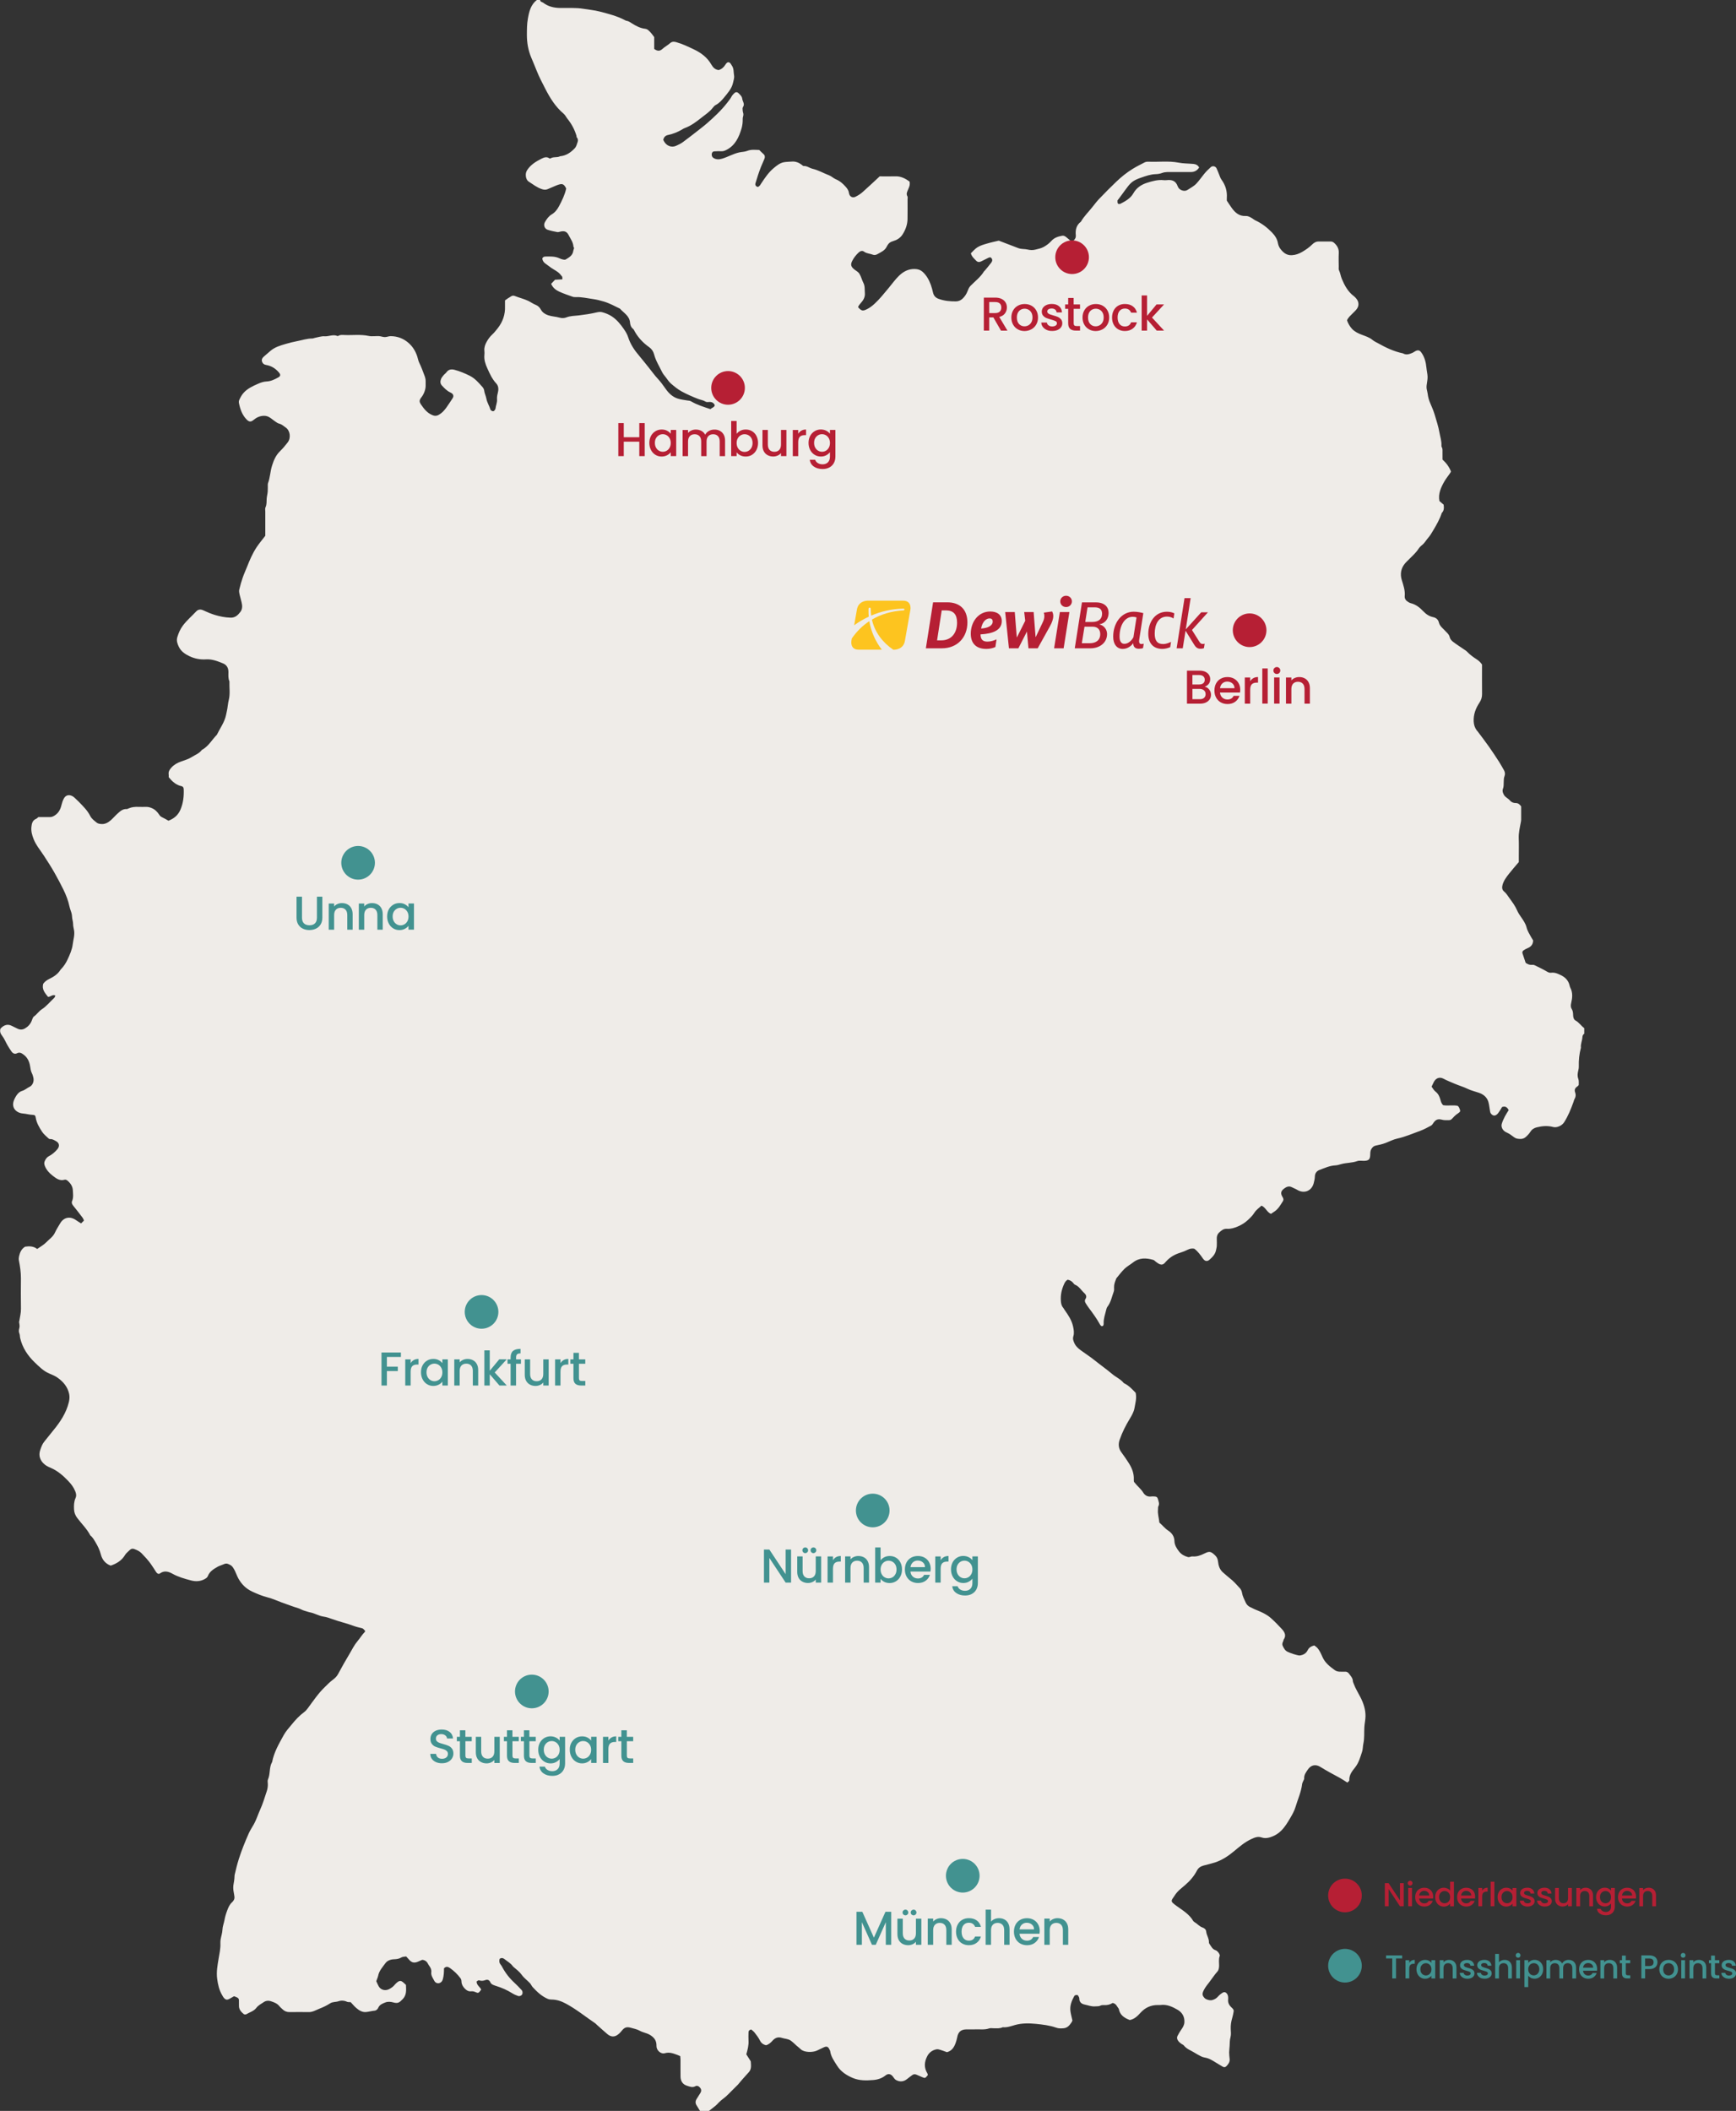 <?xml version="1.0" encoding="utf-8"?>
<!-- Generator: Adobe Illustrator 27.6.1, SVG Export Plug-In . SVG Version: 6.00 Build 0)  -->
<svg version="1.1" id="Ebene_1" xmlns="http://www.w3.org/2000/svg" xmlns:xlink="http://www.w3.org/1999/xlink" x="0px" y="0px"
	 viewBox="0 0 575.82 699.93" enable-background="new 0 0 575.82 699.93" xml:space="preserve">
<rect x="0" y="0" width="575.82" height="699.93" fill="#333333" stroke="none"/>
<g>
	<path fill="#EFECE8" d="M178.06,0c0.37,0,0.74,0,1.1,0c0.02,0.66,0.64,0.63,1,0.9c1.61,1.22,3.43,1.69,5.43,1.74
		c2.68,0.07,5.35-0.17,8.03,0.29c1.78,0.3,3.58,0.45,5.34,0.91c2.82,0.74,5.66,1.44,8.26,2.81c0.16,0.08,0.32,0.2,0.5,0.23
		c0.69,0.08,1.23,0.45,1.8,0.82c1.38,0.88,2.82,1.65,4.49,1.85c0.79,0.09,1.26,0.67,1.75,1.18c0.42,0.43,0.75,0.94,1.24,1.57
		c0,1.24,0,2.63,0,3.93c1.02,0.74,1.84,0.81,2.73-0.01c0.75-0.69,1.69-1.17,2.46-1.85c0.63-0.56,1.22-0.63,2.01-0.42
		c2.06,0.56,3.95,1.48,5.86,2.38c2.49,1.17,4.55,2.71,5.93,5.14c0.5,0.88,1.26,1.68,2.42,1.76c0.99-0.32,1.68-0.94,2.22-1.82
		c0.67-1.09,1.38-1.02,1.99,0.12c0.03,0.05,0.05,0.11,0.09,0.16c0.75,0.99,0.58,2.22,0.77,3.34c0.14,0.78-0.16,1.65-0.35,2.47
		c-0.43,1.9-1.73,3.32-2.9,4.76c-0.78,0.96-1.66,1.95-2.83,2.56c-0.37,0.19-0.68,0.53-0.94,0.87c-1.04,1.39-2.51,2.31-3.83,3.36
		c-1.7,1.36-3.46,2.68-5.55,3.44c-0.29,0.1-0.55,0.27-0.81,0.43c-1.47,0.88-3.04,1.5-4.71,1.85c-0.87,0.18-1.34,0.73-1.57,1.57
		c0.1,0.2,0.2,0.42,0.32,0.63c0.83,1.42,2.43,2.03,3.9,1.4c0.83-0.36,1.67-0.77,2.39-1.31c1.81-1.32,3.56-2.72,5.33-4.09
		c0.82-0.64,1.64-1.27,2.42-1.95c2.49-2.16,4.89-4.4,6.92-7.02c0.52-0.68,1.05-1.33,1.45-2.1c0.22-0.42,0.61-0.76,0.96-1.1
		c0.33-0.31,0.84-0.3,1.17,0c0.58,0.55,1.26,1.14,1.34,1.92c0.09,0.91,0.97,1.75,0.25,2.77c-0.21,0.29-0.12,0.83-0.09,1.26
		c0.03,0.41,0.24,0.82,0.23,1.23c0,0.46-0.24,0.93-0.23,1.39c0.03,1.11-0.08,2.19-0.39,3.24c-0.87,2.9-2.06,5.56-4.94,7.06
		c-0.55,0.29-1.08,0.51-1.72,0.48c-0.79-0.03-1.59-0.02-2.38,0.04c-0.55,0.04-0.84,0.46-0.85,1.01c-0.01,0.54,0.2,0.96,0.66,1.23
		c0.9,0.51,1.8,0.48,2.8,0.18c1.92-0.57,3.66-1.62,5.63-2.06c0.89-0.2,1.86-0.19,2.67-0.51c1.39-0.56,2.74-0.33,4-0.31
		c0.54,0.52,0.96,0.96,1.42,1.36c0.49,0.43,0.53,0.97,0.33,1.51c-0.34,0.9-0.79,1.76-1.14,2.66c-0.71,1.79-1.3,3.63-1.85,5.48
		c-0.18,0.62,0.1,1.06,0.74,1.25c0.6-0.16,0.84-0.67,1.14-1.13c1.21-1.83,2.43-3.67,4.13-5.09c1.02-0.85,2.07-1.73,3.43-1.98
		c0.83-0.15,1.69-0.13,2.54-0.21c1.29-0.12,2.39,0.32,3.39,1.08c0.19,0.15,0.41,0.4,0.59,0.39c1.11-0.09,1.94,0.67,2.94,0.91
		c1.95,0.45,3.69,1.48,5.55,2.19c0.78,0.3,1.41,0.97,2.19,1.29c1.35,0.56,2.37,1.45,3.31,2.53c0.54,0.61,0.94,1.2,1.06,2.05
		c0.15,1.14,1.14,1.72,2.13,1.24c0.86-0.42,1.7-0.95,2.41-1.58c1.92-1.69,3.76-3.46,5.65-5.2c1.74,0,3.45,0.05,5.16-0.01
		c1.88-0.06,3.39,0.73,4.78,1.78c0.09,1.29,0.02,1.26-0.53,2.62c-0.27,0.67-0.72,1.4-0.22,2.22c0.16,0.27,0.05,0.72,0.05,1.09
		c0,2.14,0.03,4.28-0.01,6.43c-0.03,1.85-0.62,3.51-1.62,5.1c-0.79,1.25-1.93,1.89-3.2,2.26c-0.85,0.25-1.4,0.62-1.81,1.34
		c-0.26,0.47-0.51,0.98-0.88,1.36c-0.42,0.42-0.94,0.78-1.47,1.05c-0.79,0.41-1.6,1.1-2.51,0.74c-0.95-0.38-2.03-0.35-2.91-1
		c-0.61-0.46-1.3-0.22-1.82,0.28c-0.89,0.83-1.65,1.79-2.18,2.89c-0.58,1.21-0.3,1.88,0.82,2.77c0.55,0.44,1.2,0.71,1.63,1.4
		c0.59,0.95,0.8,2.01,1.29,2.96c0.58,1.1,0.41,2.25,0.51,3.39c0.13,1.42-0.56,2.49-1.42,3.42c-0.38,0.41-0.65,0.8-0.84,1.28
		c1.14,1.28,1.54,1.37,2.96,0.67c0.94-0.46,1.74-1.09,2.51-1.79c1.72-1.57,3.14-3.41,4.63-5.17c1.17-1.39,2.2-2.88,3.52-4.15
		c1.47-1.4,3.1-2.26,5.19-2.21c1.04,0.02,1.89,0.3,2.66,0.99c1.29,1.18,2.08,2.66,2.67,4.26c0.31,0.85,0.53,1.73,0.74,2.61
		c0.25,1.03,0.83,1.67,1.85,2.04c1.86,0.68,3.79,0.86,5.73,0.84c0.79-0.01,1.54-0.29,2.16-0.86c0.77-0.72,1.33-1.56,1.7-2.53
		c0.24-0.62,0.47-1.23,0.96-1.74c1.53-1.57,3.32-2.88,4.48-4.79c0.06-0.1,0.18-0.16,0.26-0.26c0.73-0.89,1.5-1.75,2.18-2.69
		c0.41-0.57,0.51-1.23-0.31-1.76c-0.17,0.04-0.41,0.06-0.62,0.16c-0.82,0.4-1.63,0.82-2.45,1.22c-0.61,0.3-1.16,0.27-1.66-0.26
		c-0.67-0.7-1.44-1.32-1.74-2.44c0.7-0.66,1.37-1.5,2.23-2.02c0.92-0.56,2-0.88,3.04-1.18c1.38-0.41,2.79-0.7,3.99-0.99
		c2.29,0.88,4.39,1.67,6.48,2.48c0.99,0.38,2.05,0.24,3.03,0.46c0.92,0.21,1.71,0.27,2.65,0.03c0.93-0.24,1.86-0.4,2.73-0.88
		c0.98-0.54,1.84-1.19,2.58-2.02c0.95-1.07,2.27-1.46,3.56-1.7c0.91-0.17,1.59,0.75,2.32,1.28c0.1,0.07,0.18,0.17,0.27,0.25
		c0.52,0.42,0.81,0.4,1.26-0.02c0.47-0.45,0.74-0.96,0.67-1.62c-0.19-1.8,0.15-3.4,1.7-4.55c1.09-1.92,2.71-3.41,4.03-5.14
		c0.7-0.92,1.43-1.82,2.24-2.65c1.78-1.85,3.59-3.68,5.44-5.45c1.66-1.59,3.46-3.04,5.42-4.25c1.29-0.79,2.65-1.48,4-2.17
		c0.36-0.18,0.82-0.25,1.23-0.23c3.35,0.15,6.7-0.33,10.05,0.32c1.6,0.31,3.26,0.27,4.89,0.42c0.81,0.07,1.49,0.4,1.91,1.18
		c-0.69,1.07-1.6,1.52-2.8,1.51c-2.08-0.02-4.16-0.02-6.24,0c-1.09,0.01-2.18-0.09-3.25,0.31c-0.67,0.25-1.42,0.37-2.13,0.39
		c-1.67,0.05-3.21,0.6-4.76,1.13c-2.36,0.81-3.27,1.43-4.47,2.97c-0.7,0.9-1.36,1.84-2.04,2.76c-0.36,0.48-0.72,0.97-1.08,1.45
		c-0.11,0.15-0.3,0.29-0.31,0.44c-0.02,0.34-0.03,0.74,0.14,1.01c0.09,0.15,0.61,0.17,0.83,0.06c1.67-0.86,3.35-1.79,4.29-3.47
		c1.03-1.83,2.65-2.89,4.52-3.48c1.77-0.57,3.62-1.09,5.55-0.88c0.3,0.03,0.61,0.03,0.92,0c1.74-0.2,3.06,0.14,3.73,2.07
		c0.45,1.28,2.22,1.85,3.22,1.18c1-0.67,2.1-1.2,2.95-2.1c0.96-1.02,1.74-2.18,2.62-3.25c0.65-0.8,1.4-1.53,2.17-2.22
		c0.58-0.52,1.53-0.32,1.88,0.35c0.3,0.59,0.52,1.22,0.78,1.84c0.29,0.67,0.48,1.41,0.9,1.98c1.31,1.8,1.91,3.77,1.76,5.98
		c-0.03,0.36,0,0.73,0,0.97c0.58,0.86,1.07,1.63,1.6,2.37c1.14,1.6,2.52,2.83,4.66,2.71c0.71-0.04,1.3,0.28,1.88,0.61
		c0.48,0.27,0.9,0.65,1.39,0.88c2.07,0.96,3.84,2.32,5.42,3.95c0.99,1.02,1.76,2.15,2.01,3.61c0.11,0.64,0.4,1.31,0.79,1.83
		c0.94,1.25,2.07,2.21,3.81,2.12c1.25-0.06,2.36-0.47,3.41-1.08c1.2-0.7,2.35-1.49,3.35-2.48c0.58-0.57,1.24-0.98,2.1-0.98
		c1.35,0.01,2.69,0.01,4.04,0c0.46,0,0.81,0.17,1.15,0.47c1.01,0.9,1.59,1.94,1.52,3.35c-0.08,1.53-0.02,3.06-0.01,4.59
		c0,0.37-0.07,0.78,0.07,1.09c0.46,0.94,0.57,1.99,0.96,2.91c0.91,2.17,2.03,4.25,4,5.72c0.34,0.25,0.63,0.59,0.89,0.92
		c0.76,0.99,0.85,2.18,0.14,3.22c-0.37,0.55-0.89,1-1.36,1.48c-0.71,0.74-1.54,1.38-1.95,2.39c0.37,1.08,0.92,2.02,1.66,2.83
		c0.88,0.95,2.03,1.49,3.22,1.94c1.24,0.48,2.52,0.85,3.58,1.74c0.55,0.46,1.24,0.76,1.87,1.11c2.6,1.46,5.28,2.73,8.23,3.33
		c1.08,0.65,2.12,0.26,3.14-0.17c0.33-0.14,0.62-0.38,0.94-0.55c0.91-0.48,1.45-0.35,2.04,0.48c1.09,1.53,1.5,3.3,1.67,5.11
		c0.09,0.97,0.34,1.92,0.37,2.88c0.03,0.96-0.22,1.92-0.32,2.88c-0.04,0.36-0.04,0.74,0.01,1.1c0.08,0.53,0.27,1.05,0.33,1.59
		c0.14,1.15,0.42,2.24,0.91,3.31c0.57,1.27,1.09,2.57,1.49,3.9c0.56,1.9,1.18,3.77,1.52,5.74c0.25,1.43,0.74,2.81,0.66,4.29
		c-0.01,0.17,0.01,0.39,0.1,0.53c0.35,0.57,0.24,1.18,0.25,1.79c0.02,0.79,0.01,1.58,0.01,2.35c1.26,1.13,2.19,2.39,2.81,3.97
		c-0.09,0.16-0.19,0.36-0.33,0.56c-0.62,0.9-1.32,1.75-1.86,2.69c-1.16,2.02-2.12,4.12-1.65,6.52c0.52,0.45,1.01,0.87,1.4,1.2
		c0.16,1.13,0.11,2.03-0.62,2.75c-0.66,2.03-1.71,3.87-2.8,5.7c-0.53,0.88-1.02,1.77-1.72,2.55c-0.68,0.77-1.15,1.7-1.98,2.36
		c-0.48,0.37-0.92,0.83-1.25,1.33c-0.84,1.3-2.01,2.29-3.07,3.38c-0.43,0.44-0.89,0.85-1.29,1.31c-1.45,1.66-1.77,3.62-1.15,5.64
		c0.54,1.74,1.14,3.43,0.97,5.29c-0.08,0.89,0.4,1.51,1.13,1.94c0.26,0.16,0.53,0.33,0.81,0.4c1.74,0.41,3.07,1.47,4.24,2.72
		c0.91,0.97,1.98,1.66,3.24,1.92c1.06,0.22,1.68,0.85,1.9,1.75c0.2,0.85,0.69,1.39,1.26,1.95c0.43,0.43,0.86,0.87,1.29,1.31
		c0.46,0.48,0.91,0.91,1.06,1.65c0.11,0.54,0.56,1.1,1.02,1.46c1.15,0.89,2.38,1.66,3.58,2.49c0.39,0.27,0.83,0.51,1.15,0.85
		c0.93,0.98,2.01,1.78,3.14,2.5c0.73,0.47,1.34,1.04,1.82,1.76c0,3.28-0.02,6.52,0.01,9.77c0.01,1.08-0.27,1.97-0.88,2.89
		c-1.22,1.85-1.99,3.84-1.9,6.16c0.05,1.17,0.37,2.11,1.02,3.02c0.07,0.1,0.17,0.17,0.25,0.27c1.27,1.7,2.57,3.38,3.79,5.11
		c1.18,1.68,2.31,3.39,3.42,5.12c0.56,0.87,1.04,1.79,1.56,2.68c0.37,0.62,0.44,1.34,0.2,1.95c-0.27,0.66-0.25,1.31-0.27,1.97
		c-0.02,0.79,0.02,1.56-0.28,2.34c-0.24,0.63-0.02,1.25,0.33,1.9c0.47,0.87,1.39,1.15,1.96,1.85c0.48,0.59,1.18,0.9,1.93,0.89
		c0.85-0.01,1.35,0.43,1.84,1.12c0,1.41,0.01,2.88,0,4.35c0,0.3-0.05,0.61-0.11,0.9c-0.33,1.78-0.77,3.54-0.69,5.38
		c0.08,1.96,0.02,3.92,0.02,5.88c0,0.73,0,1.45,0,1.94c-1.19,1.41-2.25,2.6-3.22,3.84c-0.9,1.14-1.79,2.3-2.18,3.75
		c-0.22,0.81-0.17,1.61,0.48,2.14c0.79,0.63,1.26,1.49,1.83,2.26c0.92,1.27,1.88,2.53,2.51,4c0.33,0.77,0.78,1.48,1.28,2.18
		c0.76,1.08,1.56,2.25,1.87,3.49c0.31,1.24,0.97,2.21,1.54,3.27c0.23,0.42,0.5,0.83,0.65,1.07c-0.06,1.46-0.83,2.14-1.93,2.59
		c-0.45,0.18-0.87,0.43-1.27,0.7c-0.33,0.22-0.46,0.61-0.34,0.98c0.34,1.09,0.72,2.17,1.05,3.14c0.7,0.48,1.31,0.73,2.02,0.68
		c0.3-0.02,0.65-0.04,0.9,0.09c1.36,0.66,2.73,1.3,4.03,2.07c0.51,0.3,0.97,0.53,1.53,0.45c1.16-0.16,2.14,0.3,3.14,0.77
		c1.44,0.68,2.48,1.7,2.91,3.27c0.08,0.29,0.12,0.61,0.26,0.87c0.9,1.67,0.72,3.4,0.31,5.15c-0.15,0.67-0.21,1.32,0.18,1.94
		c0.4,0.65,0.46,1.36,0.47,2.11c0.01,0.68,0.22,1.43,0.82,1.75c1.16,0.63,1.84,1.76,2.87,2.51c0,0.61,0,1.22,0,1.84
		c-0.46,0.29-0.59,0.73-0.62,1.24c-0.07,1.14-0.64,2.22-0.48,3.4c-0.56,2.06-0.77,4.16-0.71,6.3c0.01,0.48-0.1,0.96-0.21,1.43
		c-0.2,0.85-0.29,1.71,0.02,2.52c0.28,0.73,0.15,1.44,0.17,2.13c-0.16,0.18-0.26,0.34-0.41,0.44c-0.77,0.51-1.14,1.07-0.76,2.08
		c0.25,0.65,0.2,1.44-0.22,2.13c-0.18,0.3-0.25,0.68-0.37,1.02c-0.84,2.33-1.76,4.62-3.11,6.72c-0.7,1.08-2.37,1.87-3.63,1.53
		c-1.83-0.49-3.62-0.33-5.41,0.11c-0.93,0.22-1.64,0.69-2.17,1.53c-0.41,0.66-0.99,1.24-1.58,1.75c-0.51,0.43-1.16,0.61-1.87,0.57
		c-0.66-0.04-1.25-0.08-1.86-0.53c-0.82-0.59-1.61-1.23-2.58-1.64c-1.25-0.53-1.86-1.78-1.57-2.81c0.25-0.87,0.65-1.7,1.06-2.51
		c0.38-0.74,0.86-1.43,1.25-2.07c-0.53-1.01-1.19-1.4-2.21-1.01c-0.11,0.19-0.21,0.4-0.35,0.6c-0.33,0.5-0.62,1.03-1,1.49
		c-0.77,0.92-1.57,0.96-2.28,0.14c-0.15-0.17-0.27-0.41-0.31-0.63c-0.15-0.83-0.26-1.67-0.4-2.5c-0.05-0.3-0.12-0.59-0.21-0.88
		c-0.52-1.59-1.69-2.48-3.22-2.99c-1.21-0.41-2.47-0.7-3.6-1.25c-1.42-0.69-2.93-1.12-4.37-1.73c-0.66-0.29-1.34-0.56-2-0.85
		c-0.56-0.25-1.12-0.49-1.65-0.79c-1.41-0.77-2.67-0.13-3.3,1.21c-0.21,0.43-0.42,0.87-0.68,1.41c0.4,0.53,0.75,1.21,1.3,1.64
		c0.88,0.68,1.31,1.56,1.59,2.57c0.2,0.71,0.36,1.42,0.98,1.95c1.6,0.25,3.26-0.11,4.78,0.19c0.18,0.19,0.28,0.27,0.35,0.37
		c0.1,0.15,0.17,0.32,0.24,0.49c0.41,0.92,0.33,1.1-0.46,1.64c-0.45,0.3-0.89,0.63-1.26,1.02c-1.36,1.44-1.01,1.24-3.01,1.25
		c-0.42,0-0.84-0.1-1.25-0.2c-1.17-0.27-1.91,0.03-2.61,1.05c-0.24,0.35-0.48,0.76-0.83,0.95c-1.18,0.63-2.37,1.29-3.62,1.74
		c-2.49,0.9-4.93,1.98-7.54,2.55c-1.38,0.3-2.61,0.96-3.91,1.46c-1.06,0.41-2.19,0.65-3.3,0.88c-0.68,0.14-1.04,0.55-1.39,1.07
		c-0.39,0.6-0.39,1.26-0.41,1.94c-0.05,1.6-0.49,2-2.12,2.04c-0.73,0.01-1.53-0.15-2.19,0.09c-1.74,0.63-3.59,0.51-5.34,1
		c-0.63,0.18-1.28,0.39-1.93,0.42c-1.86,0.09-3.51,0.86-5.2,1.49c-0.95,0.35-1.56,1.09-1.59,2.23c-0.02,0.72-0.19,1.44-0.37,2.14
		c-0.66,2.65-3.21,3.65-5.55,2.21c-0.51-0.31-1.09-0.5-1.62-0.79c-1.02-0.56-1.87-0.2-2.68,0.42c-1.07,0.83-1.23,1.59-0.47,2.83
		c0.3,0.48,0.37,0.91,0.08,1.36c-0.75,1.17-1.42,2.41-2.58,3.26c-0.44,0.32-0.89,0.61-1.37,0.93c-1.34-0.55-1.76-2.16-3.14-2.73
		c-0.78,0.74-1.76,1.39-2.32,2.29c-0.6,0.96-1.37,1.71-2.16,2.45c-0.96,0.91-2.09,1.61-3.32,2.14c-1.18,0.5-2.37,0.89-3.69,0.8
		c-1.05-0.07-1.82,0.53-2.55,1.23c-0.63,0.61-0.83,1.3-0.79,2.15c0.04,0.79,0.03,1.59,0,2.39c-0.02,0.41-0.16,0.82-0.23,1.23
		c-0.25,1.41-1.18,2.36-2.19,3.25c-0.75,0.66-1.52,0.53-2.13-0.34c-0.84-1.19-1.67-2.39-2.9-3.31c-0.69-0.12-1.38-0.07-2.08,0.28
		c-0.86,0.43-1.77,0.8-2.69,1.08c-1.73,0.53-3.22,1.41-4.46,2.72c-0.21,0.22-0.41,0.45-0.62,0.68c-0.47,0.51-1.06,0.62-1.67,0.36
		c-0.44-0.19-0.82-0.5-1.22-0.78c-0.3-0.2-0.54-0.54-0.86-0.63c-2.36-0.68-4.66-0.79-6.74,0.86c-0.9,0.71-1.95,1.26-2.77,2.05
		c-1,0.96-1.83,2.1-2.73,3.17c-0.07,0.09-0.1,0.22-0.14,0.34c-0.34,0.84-0.66,1.69-0.64,2.63c0.01,0.49,0.06,1.02-0.1,1.45
		c-0.64,1.69-0.93,3.52-2.08,5.01c-0.25,0.32-0.36,0.76-0.46,1.17c-0.36,1.46-0.88,2.89-0.81,4.43c0.01,0.18-0.04,0.36-0.09,0.54
		c-0.08,0.3-0.54,0.43-0.75,0.22c-0.13-0.13-0.28-0.25-0.36-0.41c-1.07-1.98-2.4-3.78-3.75-5.58c-0.36-0.48-0.69-1-1.01-1.51
		c-0.27-0.43-0.4-0.93-0.09-1.38c0.55-0.8,0.17-1.51-0.35-1.97c-1.04-0.92-1.72-2.25-3.11-2.8c-0.21-0.08-0.38-0.31-0.53-0.5
		c-0.5-0.67-1.16-1.02-1.91-1.15c-0.63,0.35-0.91,0.87-1.17,1.44c-0.8,1.75-1.2,3.54-1.08,5.48c0.06,0.88,0.17,1.67,0.76,2.35
		c0.2,0.22,0.31,0.52,0.49,0.76c1.2,1.68,2.33,3.36,2.8,5.45c0.25,1.11,0.41,2.24,0.11,3.23c-0.27,0.9-0.03,1.49,0.28,2.22
		c0.45,1.07,1.28,1.82,2.15,2.46c1.56,1.15,3.2,2.18,4.72,3.41c1.88,1.52,3.87,2.9,5.71,4.46c1.25,1.06,2.82,1.7,3.86,3.02
		c0.04,0.04,0.11,0.05,0.17,0.08c1.56,0.77,2.69,2.03,3.76,3.13c0.41,1.84-0.12,3.46-0.38,5.05c-0.2,1.21-0.86,2.39-1.51,3.47
		c-1.37,2.24-2.55,4.56-3.41,7.04c-0.5,1.43-0.41,2.85,0.55,4.15c0.87,1.17,1.7,2.38,2.48,3.61c1.05,1.66,1.76,3.44,1.66,5.46
		c-0.01,0.24,0.03,0.49,0.04,0.7c0.1,0.13,0.17,0.23,0.25,0.33c0.89,1.15,2.07,2.04,2.85,3.31c0.56,0.91,1.47,1.44,2.66,1.26
		c0.36-0.06,0.73-0.01,1.1,0c0.64,0.01,0.98,0.31,1.13,0.96c0.18,0.76,0.57,1.46,0.12,2.27c-0.16,0.29-0.09,0.71-0.13,1.08
		c-0.16,1.48,0.33,2.89,0.46,4.35c1.02,0.86,1.8,1.92,2.96,2.68c1.14,0.74,2.01,1.86,2.04,3.47c0.03,1.29,0.75,2.44,1.54,3.45
		c0.73,0.92,1.69,1.48,2.87,1.81c0.64,0.18,1.03-0.24,1.57-0.19c1.44,0.13,2.73-0.35,4.01-0.99c1.63-0.81,2.09-0.67,3.41,0.55
		c0.61,0.56,0.95,1.21,1.04,2.04c0.16,1.48,0.56,2.83,1.81,3.84c0.7,0.57,1.33,1.2,2.06,1.76c1.26,0.95,2.32,2.17,3.39,3.34
		c0.35,0.38,0.62,0.95,0.7,1.46c0.18,1.17,0.73,2.18,1.2,3.23c0.33,0.76,0.88,1.3,1.64,1.63c0.45,0.2,0.88,0.44,1.32,0.64
		c1,0.44,2.03,0.81,2.99,1.32c0.85,0.45,1.7,0.96,2.41,1.6c1.27,1.14,2.48,2.37,3.64,3.63c0.95,1.03,1.6,2.18,0.6,3.57
		c-0.06,0.09-0.01,0.26-0.07,0.36c-0.3,0.56-0.49,1.13-0.19,1.74c0.37,0.77,0.78,1.53,1.61,1.91c1.16,0.53,2.38,0.93,3.63,1.19
		c0.39,0.08,0.84-0.05,1.24-0.17c0.79-0.26,1.41-0.79,1.76-1.53c0.44-0.92,1.18-1.33,2.19-1.61c0.29,0.22,0.66,0.44,0.94,0.74
		c0.85,0.9,1.32,2.05,1.81,3.15c0.86,1.92,2.44,3.13,4.07,4.31c0.98,0.71,2.11,0.47,3.19,0.51c0.06,0,0.12,0.01,0.18,0
		c0.55-0.06,1.02,0.23,1.28,0.59c0.57,0.77,1.3,1.47,1.34,2.54c0.01,0.29,0.17,0.57,0.27,0.85c0.58,1.6,1.5,3.02,2.26,4.53
		c1,1.98,1.69,4,1.66,6.27c-0.02,1.23-0.31,2.4-0.38,3.61c-0.11,1.82,0.07,3.64-0.33,5.47c-0.19,0.86-0.14,1.8-0.42,2.67
		c-0.61,1.83-1.09,3.68-2.36,5.26c-0.96,1.19-1.98,2.48-1.88,4.23c0.01,0.24-0.43,0.5-0.66,0.75c-0.86-0.54-1.6-1.07-2.4-1.51
		c-2.19-1.19-4.39-2.34-6.51-3.67c-1.57-0.99-3.13-0.69-4.17,0.84c-0.6,0.88-1.3,1.77-1.23,2.98c0.02,0.27-0.2,0.56-0.31,0.83
		c-0.13,0.34-0.33,0.67-0.37,1.01c-0.31,2.66-1.45,5.09-2.2,7.62c-0.37,1.26-1.02,2.42-1.7,3.57c-0.9,1.53-1.77,3.01-3.05,4.28
		c-0.81,0.8-1.68,1.39-2.68,1.82c-1.19,0.51-2.52,0.86-3.73,0.44c-1.34-0.46-2.34-0.01-3.45,0.5c-2.18,0.99-3.98,2.55-5.78,4.05
		c-1.94,1.61-3.96,2.96-6.37,3.74c-1.21,0.39-2.44,0.66-3.66,0.99c-0.96,0.26-1.77,0.71-2.26,1.67c-0.99,1.91-2.39,3.52-4.03,4.9
		c-2.53,2.13-2.55,2.12-4.13,4.52c-0.31,0.47-0.3,0.92,0.13,1.32c0.4,0.37,0.85,0.7,1.29,1.02c2.01,1.45,4.19,2.71,5.49,4.95
		c0.09,0.15,0.25,0.28,0.4,0.37c0.94,0.55,1.64,1.46,2.72,1.82c0.62,0.21,1.12,0.67,1.18,1.29c0.13,1.28,0.99,2.36,0.92,3.69
		c-0.01,0.21,0.17,0.44,0.3,0.64c0.51,0.74,0.89,1.58,1.87,1.89c0.38,0.12,0.73,0.46,0.98,0.78c0.24,0.32,0.54,0.85,0.43,1.13
		c-0.42,1.08-0.19,2.18-0.21,3.27c-0.02,0.7-0.13,1.43-0.55,1.89c-0.98,1.09-1.76,2.31-2.64,3.46c-0.67,0.87-1.38,1.72-1.87,2.69
		c-0.62,1.24-0.59,1.74,0.24,2.65c0.48,0.52,1.79,0.87,2.48,0.69c0.78-0.2,1.43-0.56,1.97-1.18c0.43-0.5,0.97-0.93,1.53-1.27
		c0.62-0.38,1.15-0.15,1.53,0.45c0.39,0.62,0.33,1.3,0.29,1.96c-0.05,0.99,0.37,1.73,1.05,2.39c0.21,0.2,0.45,0.4,0.61,0.64
		c0.13,0.19,0.24,0.46,0.2,0.67c-0.13,0.77-0.27,1.55-0.5,2.3c-0.35,1.18-0.53,2.37-0.48,3.6c0.04,0.91,0.16,1.89-0.08,2.74
		c-0.28,0.98-0.23,1.93-0.29,2.9c-0.04,0.73-0.16,1.45-0.16,2.18c0,0.72,0.1,1.44,0.17,2.15c0.1,1.01-0.45,1.73-1.1,2.4
		c-0.33,0.35-0.75,0.4-1.17,0.16c-0.74-0.43-1.47-0.86-2.19-1.31c-1.18-0.75-2.39-1.51-3.77-1.73c-0.95-0.15-1.68-0.62-2.47-1.05
		c-0.27-0.15-0.53-0.3-0.79-0.47c-1.26-0.82-2.77-1.26-3.74-2.53c-0.17-0.22-0.52-0.3-0.76-0.49c-0.34-0.26-0.7-0.52-0.96-0.84
		c-0.44-0.54-0.68-1.17-0.31-1.85c0.34-0.63,0.67-1.28,1.09-1.86c0.58-0.8,1.11-1.63,1.16-2.61c0.1-1.79-0.7-3.24-2.22-4.13
		c-1.74-1.01-3.57-1.88-5.7-1.6c-0.3,0.04-0.61,0.01-0.92,0.01c-2.25-0.01-4.13,0.84-5.65,2.49c-0.99,1.07-1.98,2.15-3.6,2.48
		c0.06,0.01,0,0.01-0.05-0.01c-1.78-0.67-3.27-1.63-3.62-3.7c-0.58-0.73-0.87-1.75-2.05-1.95c-0.86,0.57-1.85,0.78-2.91,0.71
		c-0.36-0.02-0.77-0.01-1.07,0.15c-0.58,0.32-1.18,0.21-1.79,0.27c-1.24,0.12-2.38-0.37-3.56-0.61c-0.97-0.2-1.75-0.8-1.72-2.03
		c0.01-0.37-0.33-0.75-0.49-1.07c-0.55-0.13-0.98-0.07-1.22,0.37c-0.86,1.56-1.49,3.2-1.22,5.03c0.15,1.01,0.43,2.01,0.65,3
		c-0.11,0.24-0.19,0.47-0.33,0.67c-0.62,0.93-1.36,1.78-2.54,1.89c-0.83,0.08-1.68,0.12-2.53-0.19c-2.17-0.77-4.47-1.03-6.74-1.26
		c-2.29-0.23-4.65-0.25-6.9,0.38c-1.35,0.38-2.64,0.88-4.08,0.74c-0.92,0.46-1.9,0.34-2.87,0.35c-0.55,0.01-1.15-0.13-1.64,0.04
		c-1.44,0.5-2.9,0.27-4.35,0.32c-1.1,0.03-2.2-0.02-3.3,0.01c-1.73,0.05-2.61,0.87-2.93,2.58c-0.12,0.65-0.31,1.3-0.53,1.92
		c-0.51,1.44-1.29,2.64-2.88,3.05c-0.74-0.26-1.47-0.55-2.22-0.78c-0.4-0.12-0.85-0.25-1.24-0.17c-1.31,0.26-2.36,0.97-3.01,2.16
		c-1.05,1.94-1.23,3.9,0,5.86c0.09,0.15,0.1,0.35,0.14,0.51c-0.9,1.11-0.9,1.11-1.92,0.68c-0.61-0.26-1.22-0.53-1.83-0.79
		c-0.48-0.2-0.95-0.22-1.39,0.1c-0.59,0.43-1.18,0.86-1.74,1.32c-1.05,0.86-2.34,1.1-3.74,0.31c-0.44-0.25-0.7-0.8-1.05-1.21
		c-0.7-0.82-1.53-0.96-2.39-0.27c-1.19,0.95-2.61,1.4-4.03,1.51c-2.29,0.18-4.62,0.26-6.84-0.69c-2.11-0.9-3.96-2.1-5.2-4.09
		c-0.96-1.53-2.05-3-2.28-4.87c-0.02-0.11-0.11-0.22-0.16-0.33c-0.51-1.16-0.98-1.33-2.13-0.77c-0.71,0.35-1.43,0.69-2.15,1.02
		c-1.3,0.6-4.16,0.65-5.31-0.47c-0.43-0.42-0.92-0.78-1.38-1.18c-0.64-0.56-1.21-1.17-1.92-1.67c-0.92-0.64-1.96-0.59-2.92-0.91
		c-1.27-0.42-2.25-0.07-3.11,0.88c-0.62,0.68-1.27,1.32-2.2,1.54c-0.96-0.22-1.61-0.73-2.06-1.65c-0.45-0.91-1.1-1.73-1.73-2.54
		c-0.32-0.42-0.78-0.73-1.12-1.03c-0.62,0.15-0.89,0.44-0.89,0.93c-0.01,0.92-0.06,1.84,0,2.75c0.1,1.54-0.29,3-0.73,4.56
		c0.42,0.65,0.87,1.36,1.32,2.07c0.06,0.1,0.15,0.21,0.16,0.32c0.08,1.22,0.29,2.49-0.62,3.5c-1.22,1.36-2.46,2.7-3.6,4.12
		c-0.04,0.05-0.09,0.09-0.13,0.13c-0.61,0.6-1.21,1.21-1.82,1.81c-0.92,0.89-1.78,1.87-2.8,2.63c-0.59,0.44-1.15,0.88-1.65,1.41
		c-0.34,0.35-0.66,0.73-1.04,1.04c-0.74,0.61-1.52,1.19-2.4,1.88c-0.81,0.01-1.78,0.15-2.76-0.12c-0.39-0.64-0.76-1.26-1.15-1.87
		c-0.45-0.69-0.44-1.38-0.02-2.07c0.41-0.67,0.84-1.34,1.26-2.01c0.36-0.57,0.39-1.14-0.03-1.7c-0.41-0.54-1.03-0.89-1.59-0.57
		c-1.02,0.56-1.91,0.13-2.8-0.15c-1.41-0.44-2.13-1.51-2.15-3.04c-0.03-1.84,0-3.67-0.01-5.51c0-0.41-0.06-0.83-0.09-1.27
		c-0.34-0.15-0.61-0.28-0.89-0.38c-1.36-0.5-2.63-1.04-4.21-0.59c-1.35,0.39-2.83-1-2.78-2.41c0.06-1.84-0.84-2.92-2.36-3.77
		c-1.01-0.56-2.15-0.68-3.17-1.26c-0.92-0.52-2.03-0.73-3.07-1.02c-1.35-0.37-2.07-0.05-2.97,1.08c-0.41,0.52-0.9,1-1.45,1.37
		c-0.96,0.65-2.11,0.64-3.21-0.28c-1.21-1.01-2.37-2.08-3.55-3.13c-0.18-0.16-0.34-0.36-0.54-0.5c-3.22-2.17-6.23-4.64-9.67-6.49
		c-1.55-0.84-3.07-1.37-4.8-1.38c-0.41,0-0.85-0.06-1.23-0.21c-2.01-0.85-3.56-2.31-5.02-3.89c-0.37-0.39-0.56-0.95-0.93-1.34
		c-0.88-0.93-1.97-1.7-2.7-2.73c-0.76-1.07-1.76-1.8-2.72-2.62c-0.09-0.08-0.19-0.16-0.26-0.26c-0.72-1.03-1.81-1.6-2.76-2.36
		c-0.53-0.43-1.09-0.47-1.61-0.08c-0.21,0.77-0.11,1.4,0.38,1.96c0.2,0.23,0.35,0.5,0.49,0.77c1.07,2,2.45,3.75,4.13,5.28
		c0.81,0.74,1.56,1.55,2.31,2.35c0.37,0.4,0.38,1.13,0.09,1.53c-0.26,0.35-0.85,0.58-1.32,0.4c-0.62-0.23-1.26-0.49-1.82-0.84
		c-1.93-1.18-3.34-1.81-5.76-2.58c-0.63-0.2-1.3-0.46-1.59-1.12c-0.35-0.78-0.97-0.97-1.65-0.71c-0.73,0.28-1.38,0.33-2.12,0.06
		c-0.2-0.07-0.56,0.28-0.79,0.41c0.02,1.29,1.19,1.78,1.53,2.7c-0.86,1.16-0.94,1.24-1.92,0.8c-0.48-0.22-0.93-0.29-1.41-0.25
		c-0.88,0.08-1.51-0.29-2.1-0.9c-0.61-0.64-1.05-1.33-1.1-2.23c-0.02-0.43-0.06-0.83-0.34-1.21c-0.98-1.32-2.15-2.44-3.5-3.39
		c-0.67-0.47-1.32-0.6-1.97,0.12c0,1.19-0.04,2.38-0.37,3.57c-0.19,0.67-0.52,1.1-1.14,1.3c-0.63,0.2-1.37-0.08-1.71-0.75
		c-0.45-0.9-1.14-1.74-0.99-2.86c0.1-0.77-0.2-1.43-0.64-2.04c-0.17-0.24-0.35-0.5-0.48-0.77c-0.39-0.79-1.01-1.2-1.89-1.28
		c-0.49,0.21-0.99,0.45-1.5,0.65c-1.24,0.48-2.04,0.26-2.9-0.75c-0.28-0.32-0.57-0.63-0.92-1.02c-0.52,0.1-1.13,0.06-1.55,0.31
		c-0.77,0.47-1.57,0.59-2.44,0.62c-1.13,0.03-2.27,0.42-2.91,1.32c-0.94,1.3-2.1,2.52-2.41,4.21c-0.05,0.29-0.18,0.57-0.28,0.85
		c-0.12,0.33-0.25,0.65-0.33,0.89c0.31,0.66,0.53,1.24,0.84,1.76c0.73,1.21,2.25,1.53,3.5,0.84c0.71-0.39,1.34-0.83,1.84-1.48
		c0.26-0.33,0.6-0.61,0.94-0.87c0.58-0.43,1.09-0.43,1.67,0.02c0.38,0.3,0.71,0.65,1.06,0.97c0.06,1.7,0.26,3.29-1.06,4.69
		c-1.11,1.17-1.61,1.53-3.12,1.12c-0.91-0.25-1.81-0.33-2.68,0.01c-0.95,0.37-1.92,0.73-2.37,1.84c-0.16,0.39-0.7,0.84-1.09,0.87
		c-0.98,0.08-1.91,0.36-2.87,0.46c-1.32,0.13-2.35-0.54-3.28-1.33c-0.7-0.59-1.27-1.32-1.86-1.94c-0.47-0.04-0.88,0.02-1.19-0.12
		c-0.94-0.44-1.94-0.5-2.85-0.19c-0.92,0.32-1.91,0.13-2.8,0.71c-1.11,0.72-2.34,1.3-3.58,1.78c-1.12,0.44-2.17,1.12-3.44,1.11
		c-2.14-0.02-4.28-0.03-6.43,0c-0.92,0.01-1.66-0.29-2.31-0.92c-0.35-0.34-0.75-0.65-1.05-1.03c-0.72-0.92-1.71-1.28-2.76-1.63
		c-0.9-0.3-1.72-0.21-2.44,0.28c-0.85,0.58-1.79,1.03-2.44,1.89c-0.84,1.11-2.22,1.46-3.36,2.13c-0.21,0.12-0.67,0.08-0.85-0.08
		c-0.85-0.71-1.59-1.53-1.56-2.75c0.01-0.61-0.01-1.22-0.01-1.83c0-0.41-0.21-0.7-0.55-0.88c-0.32-0.17-0.68-0.28-1.07-0.44
		c-0.4,0.22-0.83,0.45-1.24,0.7c-1.06,0.66-1.58,0.58-2.31-0.38c-0.15-0.19-0.24-0.42-0.37-0.63c-1.03-1.7-1.44-3.6-1.69-5.53
		c-0.29-2.19,0.11-4.38,0.47-6.53c0.29-1.74,0.69-3.44,0.61-5.22c-0.02-0.42,0.01-0.86,0.08-1.28c0.19-1.07,0.56-2.13,0.6-3.19
		c0.04-1.12,0.48-2.11,0.67-3.18c0.19-1.07,0.49-2.1,0.88-3.12c0.39-1.05,0.79-2.04,1.64-2.8c0.57-0.52,0.9-1.15,0.77-1.95
		c-0.08-0.47-0.13-0.95-0.23-1.42c-0.2-0.97-0.2-1.93,0-2.9c0.11-0.53,0.17-1.07,0.23-1.61c0.05-0.42,0.01-0.86,0.1-1.27
		c0.4-1.76,0.83-3.5,1.38-5.22c0.91-2.88,2.05-5.66,3.26-8.42c0.49-1.12,1.18-2.1,1.76-3.16c0.82-1.49,1.31-3.13,2.01-4.67
		c0.9-1.99,1.53-4.07,2.21-6.14c0.27-0.82,0.41-1.64,0.37-2.5c-0.02-0.49-0.14-1.04,0.05-1.46c0.83-1.85,0.32-4.01,1.38-5.79
		c0.62-3.28,2.3-6.1,3.87-8.96c0.7-1.27,1.71-2.35,2.63-3.48c1.24-1.53,2.54-2.93,4.12-4.1c0.48-0.35,0.89-0.84,1.25-1.33
		c1.76-2.38,3.41-4.85,5.56-6.93c0.88-0.85,1.7-1.73,2.7-2.46c0.67-0.49,1.33-1.13,1.72-1.86c1.26-2.35,2.57-4.67,3.94-6.95
		c0.8-1.34,1.47-2.75,2.51-3.97c0.85-1,1.52-2.17,2.47-3.12c0.07-0.07,0.04-0.23,0.06-0.34c-0.7-0.77-0.7-0.76-1.09-0.86
		c-0.88-0.23-1.78-0.42-2.63-0.74c-2.32-0.87-4.75-1.41-7.08-2.25c-0.96-0.35-1.94-0.71-2.95-0.85c-1.58-0.22-2.93-1.12-4.49-1.41
		c-0.63-0.12-1.26-0.39-1.9-0.55c-0.68-0.18-1.29-0.6-2-0.82c-1.85-0.57-3.67-1.26-5.49-1.91c-1.54-0.56-3.04-1.27-4.62-1.67
		c-1.85-0.46-3.56-1.18-5.27-1.98c-1.98-0.93-3.44-2.39-4.49-4.27c-0.44-0.79-0.73-1.66-1.13-2.49c-0.21-0.44-0.46-0.86-0.73-1.27
		c-0.39-0.59-1.01-0.86-1.63-1.12c-0.56-0.23-1.06-0.04-1.58,0.2c-0.6,0.27-1.27,0.43-1.84,0.76c-1.32,0.76-2.64,1.54-3.23,3.07
		c-0.19,0.5-0.58,0.74-1.02,0.99c-1.48,0.84-3.08,0.87-4.61,0.46c-2.1-0.56-4.2-1.14-6.13-2.22c-1.28-0.72-2.71-1.14-4.14-0.09
		c-0.42,0.31-0.92,0.06-1.24-0.43c-0.6-0.92-1.17-1.85-1.8-2.74c-0.92-1.28-2-2.44-3.1-3.57c-0.66-0.67-1.52-1.02-2.36-1.35
		c-0.51-0.21-1.08-0.13-1.52,0.34c-0.5,0.53-1.16,0.97-1.52,1.58c-1.12,1.92-2.85,2.92-4.79,3.58c-1.84-0.68-2.85-2.06-3.28-3.75
		c-0.37-1.44-0.99-2.71-1.73-3.95c-0.49-0.82-0.95-1.7-1.75-2.31c-1.11-2.18-2.89-3.86-4.34-5.79c-0.66-0.88-1-1.78-1.06-2.83
		c-0.07-1.28-0.04-2.56,0.49-3.75c0.36-0.8,0.22-1.51-0.09-2.28c-0.53-1.33-1.36-2.41-2.35-3.44c-1.7-1.77-3.5-3.35-5.78-4.32
		c-0.5-0.22-1.02-0.43-1.47-0.73c-1.67-1.09-2.78-2.88-2.02-5.16c0.35-1.04,0.7-2.05,1.42-2.9c0.98-1.16,1.88-2.39,2.85-3.55
		c2.34-2.82,4.35-5.82,5.23-9.45c0.22-0.92,0.29-1.85,0.1-2.72c-0.49-2.3-1.9-4.01-3.8-5.36c-0.85-0.61-1.79-0.99-2.74-1.39
		c-1.96-0.81-3.41-2.3-4.9-3.73c-2.32-2.23-4.04-4.83-4.8-8c-0.13-0.53-0.07-1.11-0.28-1.6c-0.28-0.68-0.14-1.25,0.03-1.93
		c0.15-0.6-0.07-1.28-0.13-1.93c0-0.05,0.06-0.11,0.07-0.17c0.2-1.38,0.59-2.71,0.56-4.13c-0.06-3.37-0.04-6.73-0.01-10.1
		c0.01-2.01-0.29-3.98-0.67-5.94c-0.09-0.46-0.04-0.98,0.07-1.44c0.28-1.27,0.82-2.4,1.99-3.11c1.41-0.21,2.79-0.19,4,0.76
		c1.06-0.76,2.17-1.34,3-2.2c1-1.04,2.28-1.84,2.91-3.25c0.47-1.04,1.12-2.01,1.69-3c1.17-2.05,3.28-2.51,5.24-1.14
		c0.54,0.38,1.1,0.71,1.73,1.11c0.34-0.33,0.66-0.65,0.96-0.95c-0.18-0.38-0.27-0.68-0.45-0.92c-1.03-1.35-2.05-2.7-3.13-4.01
		c-0.39-0.48-0.6-0.98-0.37-1.51c0.51-1.19,0.31-2.42,0.25-3.62c-0.06-1.33-0.83-2.4-1.85-3.23c-0.22-0.18-0.6-0.33-0.84-0.25
		c-1.71,0.51-2.9-0.47-4.1-1.41c-1.06-0.83-1.94-1.8-2.47-3.09c-0.25-0.62-0.31-1.13-0.03-1.73c0.32-0.68,0.7-1.25,1.41-1.61
		c1.04-0.53,1.9-1.3,2.68-2.18c0.92-1.03,0.77-2.17-0.44-2.8c-0.59-0.31-1.15-0.7-1.87-0.64c-0.16,0.01-0.38-0.06-0.5-0.18
		c-0.74-0.72-1.61-1.38-2.17-2.23c-0.96-1.46-1.87-2.98-2.14-4.77c-0.09-0.63-0.32-0.84-0.98-0.86c-1.1-0.03-2.14-0.36-3.23-0.45
		c-2.25-0.17-4.1-1.98-2.91-4.6c0.03-0.06,0.03-0.12,0.06-0.17c0.57-1.17,1.3-2.35,2.54-2.72c0.99-0.29,1.66-0.97,2.53-1.38
		c0.95-0.45,1.52-1.78,1.22-3c-0.12-0.47-0.23-0.96-0.45-1.39c-0.4-0.78-0.51-1.59-0.64-2.45c-0.24-1.51-0.88-2.9-2.19-3.84
		c-0.64-0.46-1.27-0.88-2.17-0.41c-0.65,0.34-1.33,0.07-1.77-0.55c-0.49-0.69-0.95-1.4-1.37-2.13c-0.61-1.05-1.05-2.23-1.8-3.17
		c-0.61-0.77-0.76-1.47-0.54-2.3c0.16-0.17,0.28-0.31,0.42-0.43c1.01-0.89,2.12-1.16,3.37-0.51c0.59,0.3,1.2,0.57,1.78,0.87
		c0.87,0.45,1.7,0.47,2.57-0.03c1.04-0.6,1.79-1.42,2.24-2.54c0.2-0.51,0.36-1.16,0.76-1.44c0.97-0.68,1.6-1.72,2.56-2.34
		c1.62-1.04,2.77-2.55,4.16-3.82c0.19-0.17,0.23-0.49,0.36-0.78c-0.98-0.44-1.56,0.47-2.43,0.46c-0.97-1.24-2.12-2.45-1.6-4.34
		c0.51-0.69,1.16-1.2,1.95-1.58c1.47-0.71,2.84-1.56,3.74-3c0.09-0.15,0.24-0.28,0.36-0.41c0.83-0.9,1.49-1.9,2.01-3.02
		c0.77-1.64,1.52-3.32,1.74-5.11c0.18-1.5,0.69-2.98,0.45-4.52c-0.11-0.72-0.34-1.43-0.33-2.14c0.01-0.87-0.34-1.67-0.35-2.5
		c-0.01-0.95-0.4-1.76-0.66-2.62c-0.07-0.23-0.14-0.46-0.19-0.7c-0.41-1.97-1.13-3.82-2.01-5.62c-0.88-1.8-1.83-3.57-2.81-5.32
		c-1.15-2.07-2.43-4.03-3.71-6c-1.16-1.78-2.56-3.41-3.36-5.41c-0.52-1.3-0.89-2.65-0.74-4.06c0.12-1.1,0.34-2.18,1.55-2.68
		c0.27-0.11,0.48-0.37,0.77-0.59c1.25,0,2.54-0.01,3.82,0c0.57,0.01,1.02-0.18,1.52-0.49c1.28-0.79,1.92-1.93,2.27-3.34
		c0.21-0.82,0.45-1.66,0.86-2.38c0.64-1.11,1.71-1.32,2.84-0.71c0.26,0.14,0.5,0.34,0.72,0.54c0.45,0.41,0.9,0.83,1.33,1.27
		c1.43,1.48,2.91,2.89,3.86,4.8c0.44,0.88,1.36,1.55,2.16,2.19c0.39,0.31,1.02,0.4,1.55,0.43c1.23,0.08,2.24-0.52,3.13-1.3
		c0.73-0.65,1.36-1.41,2.09-2.07c0.89-0.81,1.77-1.68,3.14-1.6c0.22,0.01,0.46-0.13,0.68-0.23c1.03-0.45,2.11-0.53,3.21-0.49
		c0.86,0.03,1.71,0.02,2.57,0c0.62-0.01,1.18,0.14,1.76,0.37c1.14,0.45,1.93,1.26,2.57,2.24c0.25,0.38,0.51,0.63,0.92,0.82
		c0.76,0.35,1.48,0.8,2.14,1.16c0.37-0.16,0.6-0.25,0.82-0.36c1.47-0.73,2.52-1.8,3.18-3.37c0.92-2.18,1.15-4.42,1.06-6.74
		c-0.02-0.48-0.23-0.87-0.69-0.97c-1.85-0.38-3.12-1.56-4.29-2.99c0-0.29,0.04-0.6-0.01-0.9c-0.14-0.94,0.29-1.61,0.9-2.28
		c0.89-0.98,1.96-1.58,3.19-2.01c1.26-0.44,2.57-0.84,3.67-1.55c1.11-0.7,2.43-1.16,3.24-2.3c2.18-1.15,3.32-3.33,4.97-5.01
		c1.08-2.22,2.61-4.23,3.09-6.72c0.13-0.65,0.29-1.3,0.4-1.96c0.17-0.95,0.23-1.93,0.47-2.86c0.52-2.06,0.15-4.13,0.22-6.19
		c-0.45-0.99-0.33-2.04-0.33-3.07c0.01-1.35-0.54-2.37-1.8-2.89c-1.79-0.73-3.61-1.45-5.6-1.33c-1.93,0.12-3.74-0.21-5.49-1.03
		c-1.52-0.72-2.88-1.65-3.6-3.22c-0.44-0.96-0.82-1.94-0.46-3.13c0.43-1.41,0.96-2.65,1.87-3.86c1.3-1.73,2.93-3.09,4.38-4.65
		c0.69-0.74,1.54-0.76,2.34-0.38c1.26,0.6,2.53,1.12,3.87,1.54c0.81,0.25,1.61,0.43,2.44,0.6c0.91,0.18,1.79,0.26,2.7,0.3
		c1.63,0.09,2.62-0.95,3.44-2.08c0.39-0.53,0.52-1.4,0.44-2.08c-0.15-1.19-0.57-2.34-0.83-3.52c-0.11-0.52-0.23-1.1-0.11-1.61
		c0.31-1.35,0.7-2.68,1.15-3.99c0.41-1.2,0.95-2.36,1.42-3.54c0.89-2.25,1.83-4.47,3.17-6.5c0.87-1.32,1.9-2.51,2.9-3.83
		c0-2.63,0-5.32,0-8.01c0-0.49-0.12-1.05,0.08-1.45c0.44-0.94,0.31-1.9,0.38-2.87c0.06-0.78,0.28-1.55,0.34-2.33
		c0.06-0.79,0.02-1.59,0.03-2.39c0-0.12,0.02-0.25,0.06-0.36c0.71-1.87,0.74-3.89,1.34-5.81c0.57-1.84,1.28-3.5,2.69-4.86
		c0.91-0.88,1.73-1.87,2.51-2.88c1.13-1.47,0.83-3.91-0.65-4.93c-0.69-0.48-1.3-1.07-2.17-1.29c-0.45-0.11-0.87-0.41-1.27-0.68
		c-0.65-0.44-1.24-0.97-1.9-1.38c-0.56-0.36-1.18-0.55-1.9-0.54c-1.36,0.02-2.45,0.56-3.47,1.4c-0.83,0.69-1.45,0.64-2.23-0.14
		c-1.51-1.52-2.17-3.46-2.58-5.5c-0.07-0.34-0.02-0.76,0.13-1.07c0.38-0.82,0.8-1.62,1.43-2.32c1.32-1.45,3.03-2.22,4.75-2.98
		c0.88-0.39,1.85-0.73,2.79-0.77c1.47-0.05,2.69-0.66,3.91-1.33c0.8-0.44,0.87-0.92,0.28-1.62c-1.12-1.35-2.54-2.24-4.28-2.53
		c-0.7-0.11-1.14-0.49-1.34-1.08c-0.21-0.62,0-1.2,0.53-1.64c0.79-0.67,1.55-1.37,2.35-2.03c1.43-1.19,3.17-1.7,4.92-2.21
		c1.22-0.36,2.45-0.68,3.69-0.91c1.72-0.32,3.39-0.91,5.17-0.91c0.29,0,0.58-0.15,0.87-0.21c1.07-0.2,2.15-0.59,3.2-0.52
		c1.44,0.1,2.85-0.73,4.28-0.09c0.09,0.04,0.25-0.02,0.34-0.08c0.62-0.37,1.31-0.28,1.97-0.25c2.67,0.12,5.35-0.27,8.02,0.3
		c1.1,0.24,2.3,0.01,3.44,0.07c0.65,0.03,1.3,0.32,1.95,0.32c0.65,0,1.3-0.32,1.95-0.31c2.33,0.02,4.39,0.83,6.1,2.42
		c1.28,1.17,2.14,2.64,2.69,4.28c0.23,0.68,0.33,1.42,0.64,2.06c0.7,1.42,1.24,2.9,1.79,4.38c0.22,0.59,0.36,1.14,0.36,1.75
		c0,0.55,0,1.1,0,1.65c-0.01,1.14-0.58,2.67-1.35,3.66c-0.77,0.98-0.85,1.48-0.19,2.45c0.95,1.41,1.98,2.74,3.63,3.47
		c0.8,0.36,1.45,0.4,2.23-0.02c1.05-0.57,1.82-1.42,2.5-2.35c0.75-1.03,1.42-2.11,2.13-3.17c0.38-0.58,0.3-1.2-0.24-1.61
		c-0.19-0.15-0.42-0.25-0.63-0.36c-1.07-0.52-1.86-1.36-2.66-2.21c-0.64-0.69-0.61-1.44-0.31-2.2c0.17-0.44,0.49-0.84,0.8-1.21
		c0.31-0.38,0.74-0.66,1.02-1.05c0.69-0.95,1.64-1.05,2.63-0.79c1.76,0.47,3.45,1.17,5.07,1.98c1.7,0.85,2.95,2.3,4.19,3.7
		c0.27,0.31,0.54,0.73,0.58,1.12c0.1,0.99,0.59,1.86,0.75,2.8c0.23,1.28,0.98,2.35,1.33,3.57c0.06,0.2,0.31,0.38,0.52,0.48
		c0.28,0.14,0.6,0.13,0.82-0.16c0.14-0.19,0.32-0.41,0.35-0.64c0.11-1.03,0.59-1.98,0.51-3.05c-0.05-0.66,0.04-1.31,0.22-1.98
		c0.31-1.13,0.37-2.38-0.49-3.3c-1.37-1.46-2.15-3.24-2.95-5c-0.63-1.37-1.12-2.81-0.98-4.38c0.05-0.49,0.05-0.98,0-1.47
		c-0.1-1.09,0.25-2.04,0.76-2.96c0.48-0.86,1.03-1.64,1.76-2.32c0.71-0.66,1.32-1.4,1.92-2.18c1.69-2.17,2.5-4.56,2.4-7.28
		c-0.02-0.55,0-1.1,0-1.94c0.21-0.15,0.55-0.41,0.91-0.65c0.35-0.24,0.74-0.43,1.09-0.68c0.39-0.28,0.83-0.3,1.23-0.14
		c1.45,0.58,2.98,0.93,4.42,1.6c0.88,0.41,1.64,1.01,2.54,1.35c0.79,0.31,1.32,0.86,1.71,1.57c0.53,0.96,1.37,1.51,2.37,1.86
		c1.26,0.44,2.6,0.45,3.88,0.82c0.67,0.2,1.53,0.18,2.17-0.08c1.33-0.54,2.74-0.51,4.1-0.67c1.99-0.24,3.95-0.52,5.9-0.98
		c0.58-0.14,1.24-0.24,1.8-0.11c1.17,0.29,2.29,0.74,3.33,1.42c1.66,1.1,2.87,2.6,3.98,4.21c0.58,0.84,1.1,1.69,1.42,2.69
		c0.75,2.34,2.08,4.32,3.69,6.19c1.1,1.28,2.12,2.64,3.2,3.95c0.96,1.17,1.81,2.42,2.86,3.54c0.99,1.05,1.85,2.24,2.68,3.43
		c1.04,1.48,2.29,2.69,4.03,3.24c1.03,0.32,2.12,0.45,3.19,0.63c0.41,0.07,0.81,0.04,1.21,0.28c2,1.18,4.21,1.85,6.45,2.59
		c0.45-0.51,1.27-0.53,1.42-1.34c-0.37-0.74-0.95-1.08-1.78-1.04c-0.42,0.02-0.94,0.1-1.26-0.1c-0.8-0.51-1.71-0.6-2.54-0.93
		c-1.86-0.73-3.71-1.53-5.46-2.49c-1.26-0.7-2.41-1.64-3.51-2.59c-0.68-0.59-1.17-1.39-1.73-2.11c-0.41-0.53-0.87-1.04-1.16-1.63
		c-0.95-1.95-2.13-3.8-2.69-5.94c-0.26-0.98-0.8-1.79-1.62-2.37c-1.96-1.39-3.59-3.07-4.77-5.17c-0.18-0.32-0.32-0.7-0.59-0.91
		c-0.7-0.54-0.94-1.37-1-2.09c-0.19-2.26-2.09-3.18-3.34-4.61c-1.74-0.84-3.43-1.78-5.29-2.34c-1.22-0.36-2.43-0.68-3.7-0.85
		c-1.86-0.25-3.69-0.71-5.59-0.64c-0.36,0.01-0.75,0.01-1.09-0.11c-1.49-0.53-2.99-1.03-4.43-1.68c-1.15-0.52-2.16-1.29-2.73-2.61
		c0.49-0.51,0.94-0.98,1.3-1.36c0.9-0.05,1.63-0.09,2.43-0.13c-0.03-0.38,0.04-0.75-0.11-0.94c-0.4-0.53-0.85-1.06-1.38-1.46
		c-0.92-0.68-1.99-1.17-2.87-1.9c-0.89-0.74-2.18-1.2-2.3-2.63c0.2-0.44,0.54-0.62,1.01-0.63c1.58-0.03,3.17-0.12,4.66,0.58
		c0.38,0.18,0.79,0.32,1.21,0.41c0.28,0.06,0.66,0.11,0.88-0.02c1.14-0.68,2.33-1.33,2.52-2.88c0.06-0.45,0.47-0.87,0.05-1.34
		c-0.07-1.47-0.96-2.61-1.59-3.85c-0.59-1.17-1.39-1.49-2.7-1.18c-0.35,0.08-0.73,0.23-1.06,0.17c-1.07-0.2-2.14-0.42-3.17-0.75
		c-1.07-0.34-1.5-1.55-0.94-2.55c0.57-1.01,1.24-1.97,2.26-2.57c1.1-0.66,1.84-1.63,2.4-2.69c0.99-1.86,1.92-3.76,2.39-5.84
		c-0.05-0.11-0.08-0.23-0.14-0.34c-0.64-1.16-1.15-1.38-2.35-1c-0.35,0.11-0.69,0.23-1.02,0.38c-0.89,0.37-1.78,0.77-2.67,1.14
		c-0.65,0.27-1.27,0.18-1.94-0.04c-1.59-0.53-2.88-1.56-4.25-2.44c-0.65-0.42-0.94-1.13-1.01-1.87c-0.07-0.72,0.02-1.35,0.48-2.05
		c1.17-1.75,2.85-2.77,4.64-3.68c0.86-0.43,1.78-0.84,2.73-0.12c0.07,0.05,0.26,0.03,0.34-0.02c0.97-0.63,2.18-0.17,3.17-0.71
		c1.99-0.18,3.5-1.21,4.85-2.63c0.58-0.62,0.7-1.39,0.97-2.1c0.18-0.48,0.14-1.08-0.3-1.55c-0.1-0.11-0.04-0.36-0.09-0.53
		c-0.62-2.06-1.62-3.91-2.97-5.59c-0.45-0.56-0.73-1.24-1.31-1.73c-2.66-2.24-4.46-5.13-6.02-8.17c-1.02-1.99-2.07-3.96-2.9-6.06
		c-0.57-1.46-1.19-2.91-1.8-4.36c-1.02-2.45-1.45-4.97-1.44-7.59c0.01-1.76,0-3.51,0.32-5.27C175.52,3.7,176.09,1.53,178.06,0
		L178.06,0z"/>
	<path fill="#B61F34" d="M307.1,214.97h5.29c5.19,0,8.49-3.65,8.49-8.57c0-4.41-2.6-6.68-6.71-6.68h-4.67L307.1,214.97L307.1,214.97
		z M310.82,212.33l1.54-9.94h1.37c2.52,0,3.72,1.32,3.72,4.06c0,3.48-1.89,5.88-5.24,5.88H310.82L310.82,212.33z M327.17,215.17
		c1.18,0,2.23-0.27,2.99-0.64l0.39-2.54c-0.83,0.39-1.88,0.76-3.04,0.76c-1.44,0-2.25-0.64-2.28-2.4c4.11-0.22,7.05-1.4,7.05-4.41
		c0-2.13-1.59-3.18-3.82-3.18c-3.87,0-6.46,3.35-6.46,7.37C322,213.26,323.72,215.17,327.17,215.17L327.17,215.17z M325.43,208.41
		c0.42-2.37,1.71-3.35,2.79-3.35c0.71,0,1.05,0.34,1.05,1.05C329.27,207.46,327.73,208.26,325.43,208.41L325.43,208.41z
		 M334.66,214.97h3.13l2.82-5.53h0.02l0.51,5.53h3.06l4.06-7.32c0.68-1.25,1.1-2.33,1.1-3.43c0-0.44-0.12-1.05-0.39-1.47l-2.74,0.39
		c0.12,0.32,0.17,0.81,0.17,1.15c0,0.73-0.2,1.4-0.64,2.28l-2.2,4.63h-0.07l-0.64-8.25h-3.13l0.34,2.89l-2.74,5.46h-0.07l-0.66-8.35
		h-3.18L334.66,214.97L334.66,214.97z M353.61,201.29c1.13,0,1.93-0.86,1.93-1.89c0-1-0.81-1.86-1.93-1.86
		c-1.1,0-1.93,0.86-1.93,1.86C351.67,200.43,352.5,201.29,353.61,201.29L353.61,201.29z M349.64,214.97h3.16l1.91-12.02h-3.16
		L349.64,214.97L349.64,214.97z M356.49,214.97h5.24c2.91,0,5.48-1.76,5.48-4.75c0-1.4-0.93-2.79-2.52-3.18v-0.03
		c1.98-0.34,3.03-1.96,3.03-3.79c0-1.98-1.37-3.48-4.21-3.48h-4.63L356.49,214.97L356.49,214.97z M358.84,213.28l0.88-5.48h2.72
		c1.66,0,2.5,1,2.5,2.45c0,2.06-1.45,3.03-3.48,3.03H358.84L358.84,213.28z M359.97,206.23l0.76-4.85h2.4
		c1.69,0,2.42,0.76,2.42,2.13c0,1.89-1.35,2.72-3.21,2.72H359.97L359.97,206.23z M372.41,215.17c1.71,0,2.96-1.17,3.43-1.86h0.05
		c0,1,0.49,1.81,1.84,1.81c0.51,0,1.05-0.07,1.4-0.22l0.24-1.47c-0.29,0.07-0.54,0.12-0.76,0.12c-0.64,0-0.78-0.44-0.78-0.95
		c0-0.2,0.02-0.37,0.05-0.56l1.35-8.74c-0.71-0.2-2.03-0.47-3.18-0.47c-4.06,0-6.81,3.7-6.81,8.25
		C369.22,213.58,370.45,215.17,372.41,215.17L372.41,215.17z M372.94,213.48c-1,0-1.59-0.81-1.59-2.38c0-3.74,1.71-6.58,4.36-6.58
		c0.42,0,0.88,0.07,1.27,0.2l-1.03,6.56C375.49,212.2,374.36,213.48,372.94,213.48L372.94,213.48z M385.58,215.17
		c0.88,0,1.91-0.29,2.57-0.59l0.27-1.74c-0.71,0.32-1.57,0.71-2.64,0.71c-1.91,0-2.77-1.13-2.77-3.45c0-3.09,1.25-5.65,4.11-5.65
		c0.93,0,1.67,0.32,2.13,0.64l0.27-1.71c-0.56-0.29-1.39-0.54-2.47-0.54c-3.99,0-6.17,3.53-6.17,7.32
		C380.88,213.31,382.56,215.17,385.58,215.17L385.58,215.17z M398.26,215.12c0.47,0,0.76-0.07,1.08-0.2l0.24-1.47
		c-0.24,0.05-0.46,0.07-0.66,0.07c-0.51,0-0.76-0.2-1.13-0.78l-2.42-3.84l5.31-5.88h-2.23l-5.14,5.68l1.62-10.38h-2.03l-2.62,16.65
		h2.03l0.93-5.83l2.77,4.48C396.71,214.77,397.25,215.12,398.26,215.12L398.26,215.12z"/>
	<path fill="#FDC41F" d="M288.35,205.97c-2.28,1.5-4.23,3.43-5.81,5.74l-0.14,0.8c0,0-0.51,2.91,2.39,2.91h7.7
		C290.33,212.58,288.91,209.36,288.35,205.97L288.35,205.97z"/>
	<path fill="#FDC41F" d="M299.58,199.18h-11.92c0,0-2.91,0-3.42,2.91l-0.92,5.24c1.51-1.1,3.13-2.06,4.84-2.85
		c-0.07-0.76-0.1-1.53-0.08-2.31c0-0.07,0.01-0.15,0.02-0.22c0.01-0.05,0.01-0.1,0.01-0.15c0.01-0.16,0.13-0.32,0.35-0.32
		c0.22,0,0.35,0.17,0.35,0.34c0,0.79,0.05,1.56,0.15,2.3c3.17-1.36,6.65-2.17,10.3-2.3c0.09,0,0.18,0,0.27,0
		c0.07,0,0.14,0.01,0.21,0c0.11,0.01,0.26,0.07,0.26,0.28c0,0.22-0.19,0.29-0.31,0.3c-3.94,0.21-7.47,1.27-10.48,3.05
		c0.95,4.23,3.57,7.58,7.06,9.98h0.46c0,0,2.91,0,3.42-2.91l1.84-10.43C301.98,202.09,302.49,199.18,299.58,199.18L299.58,199.18z"
		/>
	<g>
		<path fill="#B61F34" d="M401.07,228.62c0.41,0.51,0.61,1.1,0.61,1.75c0,0.56-0.14,1.06-0.43,1.5c-0.29,0.45-0.71,0.8-1.25,1.06
			c-0.55,0.26-1.18,0.39-1.91,0.39h-4.38v-10.95h4.17c0.75,0,1.39,0.13,1.92,0.38s0.94,0.59,1.21,1.02c0.27,0.43,0.41,0.9,0.41,1.43
			c0,0.63-0.17,1.16-0.5,1.58s-0.79,0.73-1.35,0.93C400.17,227.79,400.66,228.1,401.07,228.62z M395.51,226.96h2.22
			c0.59,0,1.05-0.13,1.38-0.4c0.33-0.27,0.5-0.65,0.5-1.16c0-0.49-0.17-0.88-0.5-1.16c-0.33-0.28-0.79-0.42-1.38-0.42h-2.22V226.96z
			 M399.37,231.4c0.35-0.29,0.52-0.7,0.52-1.23c0-0.54-0.18-0.96-0.55-1.28c-0.37-0.31-0.86-0.47-1.46-0.47h-2.36v3.42h2.43
			C398.55,231.84,399.03,231.7,399.37,231.4z"/>
		<path fill="#B61F34" d="M411.3,229.64h-6.63c0.05,0.69,0.31,1.25,0.77,1.67c0.46,0.42,1.03,0.63,1.7,0.63
			c0.97,0,1.65-0.4,2.05-1.21h1.94c-0.26,0.8-0.74,1.45-1.42,1.96c-0.69,0.51-1.54,0.76-2.56,0.76c-0.83,0-1.57-0.19-2.23-0.56
			c-0.66-0.37-1.17-0.9-1.54-1.57c-0.37-0.68-0.56-1.46-0.56-2.35c0-0.89,0.18-1.68,0.54-2.35s0.87-1.2,1.53-1.57
			c0.66-0.37,1.41-0.55,2.26-0.55c0.82,0,1.55,0.18,2.19,0.54c0.64,0.36,1.14,0.86,1.5,1.5c0.36,0.65,0.54,1.39,0.54,2.23
			C411.36,229.08,411.34,229.38,411.3,229.64z M409.48,228.19c-0.01-0.66-0.25-1.19-0.71-1.59s-1.03-0.6-1.72-0.6
			c-0.62,0-1.15,0.2-1.59,0.59c-0.44,0.39-0.7,0.93-0.79,1.6H409.48z"/>
		<path fill="#B61F34" d="M415.73,224.86c0.44-0.25,0.95-0.37,1.55-0.37v1.86h-0.46c-0.7,0-1.24,0.18-1.6,0.54s-0.54,0.98-0.54,1.86
			v4.57h-1.79v-8.68h1.79v1.26C414.94,225.45,415.29,225.11,415.73,224.86z"/>
		<path fill="#B61F34" d="M420.49,221.65v11.65h-1.79v-11.65H420.49z"/>
		<path fill="#B61F34" d="M422.71,223.15c-0.22-0.22-0.33-0.49-0.33-0.82c0-0.33,0.11-0.6,0.33-0.82c0.22-0.22,0.49-0.33,0.82-0.33
			c0.32,0,0.58,0.11,0.8,0.33c0.22,0.22,0.33,0.49,0.33,0.82c0,0.33-0.11,0.6-0.33,0.82c-0.22,0.22-0.49,0.33-0.8,0.33
			C423.21,223.48,422.93,223.37,422.71,223.15z M424.41,224.63v8.68h-1.79v-8.68H424.41z"/>
		<path fill="#B61F34" d="M432.75,224.92c0.54,0.28,0.96,0.7,1.27,1.26s0.46,1.23,0.46,2.02v5.12h-1.78v-4.85
			c0-0.78-0.19-1.37-0.58-1.79c-0.39-0.41-0.92-0.62-1.59-0.62s-1.21,0.21-1.6,0.62c-0.39,0.42-0.59,1.01-0.59,1.79v4.85h-1.79
			v-8.68h1.79v0.99c0.29-0.36,0.67-0.64,1.13-0.83c0.46-0.2,0.94-0.3,1.46-0.3C431.6,224.49,432.21,224.63,432.75,224.92z"/>
	</g>
	<g>
		<path fill="#429290" d="M100.17,297.32v6.98c0,0.83,0.22,1.45,0.65,1.87s1.04,0.63,1.82,0.63c0.79,0,1.4-0.21,1.83-0.63
			s0.65-1.04,0.65-1.87v-6.98h1.8v6.95c0,0.89-0.19,1.65-0.58,2.27s-0.91,1.08-1.56,1.39c-0.65,0.3-1.37,0.46-2.16,0.46
			s-1.5-0.15-2.15-0.46c-0.65-0.3-1.16-0.77-1.54-1.39s-0.57-1.38-0.57-2.27v-6.95H100.17z"/>
		<path fill="#429290" d="M115.24,299.87c0.54,0.28,0.96,0.7,1.27,1.26s0.46,1.23,0.46,2.02v5.12h-1.78v-4.85
			c0-0.78-0.19-1.37-0.58-1.79c-0.39-0.41-0.92-0.62-1.59-0.62s-1.21,0.21-1.6,0.62c-0.39,0.42-0.59,1.01-0.59,1.79v4.85h-1.79
			v-8.68h1.79v0.99c0.29-0.36,0.67-0.64,1.13-0.83c0.46-0.2,0.94-0.3,1.46-0.3C114.09,299.45,114.7,299.59,115.24,299.87z"/>
		<path fill="#429290" d="M125.22,299.87c0.54,0.28,0.96,0.7,1.27,1.26s0.46,1.23,0.46,2.02v5.12h-1.78v-4.85
			c0-0.78-0.19-1.37-0.58-1.79c-0.39-0.41-0.92-0.62-1.59-0.62s-1.21,0.21-1.6,0.62c-0.39,0.42-0.59,1.01-0.59,1.79v4.85h-1.79
			v-8.68h1.79v0.99c0.29-0.36,0.67-0.64,1.13-0.83c0.46-0.2,0.94-0.3,1.46-0.3C124.07,299.45,124.68,299.59,125.22,299.87z"/>
		<path fill="#429290" d="M128.94,301.57c0.36-0.67,0.86-1.19,1.48-1.57s1.32-0.56,2.07-0.56c0.68,0,1.28,0.13,1.79,0.4
			c0.51,0.27,0.92,0.6,1.22,1v-1.26h1.81v8.68h-1.81v-1.29c-0.3,0.41-0.72,0.75-1.24,1.02c-0.52,0.27-1.12,0.41-1.79,0.41
			c-0.75,0-1.43-0.19-2.05-0.57s-1.11-0.92-1.47-1.61c-0.36-0.69-0.54-1.47-0.54-2.34S128.58,302.24,128.94,301.57z M135.13,302.36
			c-0.25-0.44-0.57-0.78-0.97-1.01c-0.4-0.23-0.83-0.35-1.29-0.35s-0.89,0.11-1.29,0.34c-0.4,0.23-0.72,0.56-0.97,0.99
			c-0.25,0.44-0.37,0.95-0.37,1.55s0.12,1.12,0.37,1.57c0.25,0.45,0.57,0.8,0.98,1.03c0.4,0.24,0.83,0.35,1.28,0.35
			c0.46,0,0.89-0.12,1.29-0.35c0.4-0.23,0.72-0.57,0.97-1.02c0.25-0.45,0.37-0.97,0.37-1.57
			C135.5,303.32,135.38,302.8,135.13,302.36z"/>
	</g>
	<g>
		<path fill="#429290" d="M132.98,448.47v1.46h-4.65v3.23h3.62v1.46h-3.62v4.79h-1.79v-10.95H132.98z"/>
		<path fill="#429290" d="M137.26,450.96c0.44-0.25,0.95-0.37,1.55-0.37v1.86h-0.46c-0.7,0-1.24,0.18-1.6,0.54
			c-0.36,0.36-0.54,0.98-0.54,1.86v4.57h-1.79v-8.68h1.79V452C136.47,451.55,136.82,451.21,137.26,450.96z"/>
		<path fill="#429290" d="M140.17,452.72c0.36-0.67,0.86-1.19,1.48-1.57c0.62-0.37,1.32-0.56,2.07-0.56c0.68,0,1.28,0.13,1.79,0.4
			c0.51,0.27,0.92,0.6,1.22,1v-1.26h1.81v8.68h-1.81v-1.29c-0.3,0.41-0.72,0.75-1.24,1.02c-0.52,0.27-1.12,0.41-1.79,0.41
			c-0.75,0-1.43-0.19-2.05-0.58c-0.62-0.38-1.11-0.92-1.47-1.61c-0.36-0.69-0.54-1.47-0.54-2.34
			C139.63,454.16,139.81,453.39,140.17,452.72z M146.36,453.51c-0.25-0.44-0.57-0.78-0.97-1.01c-0.4-0.23-0.83-0.35-1.29-0.35
			s-0.89,0.11-1.29,0.34c-0.4,0.23-0.72,0.56-0.97,0.99c-0.25,0.44-0.37,0.95-0.37,1.55s0.12,1.12,0.37,1.58
			c0.25,0.45,0.57,0.79,0.98,1.03c0.4,0.24,0.83,0.35,1.28,0.35c0.46,0,0.89-0.12,1.29-0.35c0.4-0.23,0.72-0.57,0.97-1.02
			c0.25-0.45,0.37-0.97,0.37-1.57C146.73,454.47,146.61,453.95,146.36,453.51z"/>
		<path fill="#429290" d="M156.88,451.02c0.54,0.28,0.96,0.7,1.27,1.26s0.46,1.23,0.46,2.02v5.12h-1.78v-4.85
			c0-0.78-0.19-1.37-0.58-1.79s-0.92-0.62-1.59-0.62s-1.21,0.21-1.6,0.62s-0.59,1.01-0.59,1.79v4.85h-1.79v-8.68h1.79v0.99
			c0.29-0.36,0.67-0.63,1.13-0.83c0.46-0.2,0.94-0.3,1.46-0.3C155.73,450.59,156.34,450.74,156.88,451.02z"/>
		<path fill="#429290" d="M164.09,455.08l4,4.33h-2.43l-3.21-3.73v3.73h-1.79v-11.66h1.79v6.77l3.15-3.8h2.49L164.09,455.08z"/>
		<path fill="#429290" d="M172.78,452.2h-1.61v7.21h-1.81v-7.21h-1.02v-1.46h1.02v-0.61c0-1,0.27-1.72,0.8-2.18
			c0.53-0.46,1.36-0.69,2.5-0.69v1.5c-0.55,0-0.93,0.1-1.15,0.31c-0.22,0.2-0.33,0.56-0.33,1.06v0.61h1.61V452.2z"/>
		<path fill="#429290" d="M181.99,450.74v8.68h-1.79v-1.02c-0.28,0.36-0.65,0.64-1.11,0.84c-0.46,0.21-0.94,0.31-1.46,0.31
			c-0.68,0-1.29-0.14-1.83-0.43c-0.54-0.28-0.97-0.7-1.28-1.26c-0.31-0.56-0.46-1.23-0.46-2.02v-5.1h1.78v4.84
			c0,0.78,0.19,1.37,0.58,1.79s0.92,0.62,1.59,0.62s1.21-0.21,1.6-0.62s0.59-1.01,0.59-1.79v-4.84H181.99z"/>
		<path fill="#429290" d="M186.96,450.96c0.44-0.25,0.95-0.37,1.55-0.37v1.86h-0.46c-0.7,0-1.24,0.18-1.6,0.54
			c-0.36,0.36-0.54,0.98-0.54,1.86v4.57h-1.79v-8.68h1.79V452C186.18,451.55,186.53,451.21,186.96,450.96z"/>
		<path fill="#429290" d="M192.03,452.2v4.8c0,0.33,0.08,0.56,0.23,0.7s0.41,0.21,0.78,0.21h1.1v1.5h-1.42
			c-0.81,0-1.43-0.19-1.86-0.57s-0.65-0.99-0.65-1.84v-4.8h-1.02v-1.46h1.02v-2.16h1.81v2.16h2.11v1.46H192.03z"/>
	</g>
	<g>
		<path fill="#429290" d="M262.39,524.76h-1.8l-5.4-8.17v8.17h-1.79v-10.96h1.79l5.4,8.16v-8.16h1.8V524.76z"/>
		<path fill="#429290" d="M272.37,516.08v8.68h-1.79v-1.02c-0.28,0.36-0.65,0.64-1.11,0.84c-0.46,0.21-0.94,0.31-1.46,0.31
			c-0.68,0-1.29-0.14-1.83-0.43c-0.54-0.28-0.97-0.7-1.28-1.26c-0.31-0.56-0.46-1.23-0.46-2.02v-5.1h1.78v4.84
			c0,0.78,0.19,1.37,0.58,1.79s0.92,0.62,1.59,0.62s1.21-0.21,1.6-0.62s0.59-1.01,0.59-1.79v-4.84H272.37z M266.43,514.71
			c-0.18-0.18-0.28-0.41-0.28-0.67s0.09-0.49,0.28-0.67c0.18-0.18,0.41-0.28,0.67-0.28c0.26,0,0.49,0.09,0.67,0.28
			c0.18,0.18,0.28,0.41,0.28,0.67s-0.09,0.49-0.28,0.67s-0.41,0.28-0.67,0.28C266.83,514.99,266.61,514.9,266.43,514.71z
			 M269.14,514.71c-0.18-0.18-0.28-0.41-0.28-0.67s0.09-0.49,0.28-0.67c0.18-0.18,0.41-0.28,0.67-0.28c0.26,0,0.49,0.09,0.67,0.28
			c0.18,0.18,0.28,0.41,0.28,0.67s-0.09,0.49-0.28,0.67s-0.41,0.28-0.67,0.28C269.54,514.99,269.32,514.9,269.14,514.71z"/>
		<path fill="#429290" d="M277.34,516.31c0.44-0.25,0.95-0.37,1.55-0.37v1.86h-0.46c-0.7,0-1.24,0.18-1.6,0.54
			c-0.36,0.36-0.54,0.98-0.54,1.86v4.57h-1.79v-8.68h1.79v1.26C276.56,516.9,276.91,516.55,277.34,516.31z"/>
		<path fill="#429290" d="M286.52,516.36c0.54,0.28,0.96,0.7,1.27,1.26s0.46,1.23,0.46,2.02v5.12h-1.78v-4.85
			c0-0.78-0.19-1.37-0.58-1.79s-0.92-0.62-1.59-0.62s-1.21,0.21-1.6,0.62s-0.59,1.01-0.59,1.79v4.85h-1.79v-8.68h1.79v0.99
			c0.29-0.36,0.67-0.63,1.13-0.83c0.46-0.2,0.94-0.3,1.46-0.3C285.37,515.94,285.98,516.08,286.52,516.36z"/>
		<path fill="#429290" d="M293.34,516.34c0.53-0.27,1.12-0.4,1.77-0.4c0.77,0,1.46,0.18,2.08,0.55c0.62,0.37,1.11,0.89,1.46,1.57
			c0.36,0.68,0.54,1.45,0.54,2.32c0,0.87-0.18,1.65-0.54,2.34c-0.36,0.69-0.85,1.22-1.47,1.61c-0.62,0.38-1.32,0.58-2.07,0.58
			c-0.67,0-1.27-0.13-1.79-0.39c-0.52-0.26-0.93-0.6-1.24-1.01v1.26h-1.79V513.1h1.79v4.27
			C292.4,516.95,292.81,516.61,293.34,516.34z M297,518.83c-0.25-0.44-0.57-0.77-0.98-0.99c-0.4-0.23-0.84-0.34-1.3-0.34
			c-0.45,0-0.88,0.12-1.28,0.35c-0.4,0.23-0.73,0.57-0.98,1.01c-0.25,0.44-0.37,0.96-0.37,1.56c0,0.6,0.12,1.12,0.37,1.57
			s0.57,0.79,0.98,1.02c0.4,0.23,0.83,0.35,1.28,0.35c0.46,0,0.89-0.12,1.3-0.35s0.73-0.58,0.98-1.03s0.37-0.98,0.37-1.58
			S297.24,519.26,297,518.83z"/>
		<path fill="#429290" d="M308.63,521.09H302c0.05,0.69,0.31,1.25,0.77,1.67c0.46,0.42,1.03,0.63,1.7,0.63
			c0.97,0,1.65-0.4,2.05-1.21h1.94c-0.26,0.8-0.74,1.45-1.42,1.96c-0.69,0.51-1.54,0.76-2.56,0.76c-0.83,0-1.57-0.19-2.23-0.56
			c-0.66-0.37-1.17-0.9-1.54-1.57c-0.37-0.68-0.56-1.46-0.56-2.36c0-0.89,0.18-1.68,0.54-2.35c0.36-0.68,0.87-1.2,1.53-1.57
			c0.66-0.37,1.41-0.55,2.26-0.55c0.82,0,1.55,0.18,2.19,0.54c0.64,0.36,1.14,0.86,1.5,1.5c0.36,0.65,0.54,1.39,0.54,2.23
			C308.69,520.53,308.67,520.82,308.63,521.09z M306.82,519.64c-0.01-0.66-0.25-1.19-0.71-1.59c-0.46-0.4-1.03-0.6-1.72-0.6
			c-0.62,0-1.15,0.2-1.59,0.59c-0.44,0.39-0.7,0.93-0.79,1.6H306.82z"/>
		<path fill="#429290" d="M313.06,516.31c0.44-0.25,0.95-0.37,1.55-0.37v1.86h-0.46c-0.7,0-1.24,0.18-1.6,0.54
			c-0.36,0.36-0.54,0.98-0.54,1.86v4.57h-1.79v-8.68h1.79v1.26C312.28,516.9,312.63,516.55,313.06,516.31z"/>
		<path fill="#429290" d="M321.32,516.34c0.52,0.27,0.93,0.6,1.22,1v-1.26h1.81v8.82c0,0.8-0.17,1.51-0.5,2.13s-0.82,1.12-1.46,1.47
			c-0.63,0.36-1.39,0.54-2.28,0.54c-1.18,0-2.15-0.28-2.93-0.83c-0.78-0.55-1.22-1.3-1.32-2.24h1.78c0.14,0.45,0.43,0.82,0.87,1.09
			c0.45,0.28,0.98,0.42,1.6,0.42c0.72,0,1.31-0.22,1.76-0.66c0.45-0.44,0.67-1.08,0.67-1.92v-1.45c-0.3,0.41-0.72,0.75-1.24,1.03
			c-0.52,0.28-1.11,0.42-1.77,0.42c-0.76,0-1.45-0.19-2.07-0.58c-0.62-0.38-1.12-0.92-1.48-1.61c-0.36-0.69-0.54-1.47-0.54-2.34
			c0-0.87,0.18-1.64,0.54-2.32c0.36-0.67,0.86-1.19,1.48-1.57c0.62-0.37,1.32-0.56,2.07-0.56
			C320.2,515.94,320.79,516.07,321.32,516.34z M322.17,518.85c-0.25-0.44-0.57-0.78-0.97-1.01c-0.4-0.23-0.83-0.35-1.29-0.35
			s-0.89,0.11-1.29,0.34c-0.4,0.23-0.72,0.56-0.97,0.99c-0.25,0.44-0.37,0.95-0.37,1.55s0.12,1.12,0.37,1.58
			c0.25,0.45,0.57,0.79,0.98,1.03c0.4,0.24,0.83,0.35,1.28,0.35c0.46,0,0.89-0.12,1.29-0.35c0.4-0.23,0.72-0.57,0.97-1.02
			c0.25-0.45,0.37-0.97,0.37-1.57C322.54,519.81,322.41,519.29,322.17,518.85z"/>
	</g>
	<g>
		<path fill="#429290" d="M144.62,584.29c-0.59-0.26-1.05-0.62-1.39-1.09c-0.34-0.47-0.5-1.02-0.5-1.65h1.92
			c0.04,0.47,0.23,0.86,0.56,1.17c0.33,0.3,0.79,0.46,1.39,0.46c0.62,0,1.1-0.15,1.45-0.45c0.35-0.3,0.52-0.69,0.52-1.16
			c0-0.37-0.11-0.67-0.32-0.9c-0.21-0.23-0.48-0.41-0.8-0.54s-0.76-0.26-1.33-0.41c-0.71-0.19-1.29-0.38-1.74-0.57
			s-0.83-0.5-1.14-0.91c-0.32-0.41-0.47-0.96-0.47-1.64c0-0.63,0.16-1.18,0.47-1.65c0.31-0.47,0.76-0.83,1.32-1.09
			c0.57-0.25,1.22-0.38,1.97-0.38c1.06,0,1.93,0.26,2.61,0.79c0.68,0.53,1.05,1.26,1.13,2.18h-1.99c-0.03-0.4-0.22-0.74-0.57-1.02
			c-0.35-0.28-0.8-0.43-1.37-0.43c-0.51,0-0.93,0.13-1.26,0.39c-0.33,0.26-0.49,0.64-0.49,1.13c0,0.34,0.1,0.61,0.31,0.83
			c0.21,0.22,0.46,0.39,0.78,0.51c0.32,0.13,0.75,0.26,1.29,0.41c0.72,0.2,1.32,0.4,1.77,0.6c0.46,0.2,0.85,0.51,1.17,0.92
			s0.48,0.97,0.48,1.66c0,0.56-0.15,1.08-0.45,1.57c-0.3,0.49-0.74,0.89-1.31,1.19s-1.25,0.45-2.02,0.45
			C145.87,584.67,145.21,584.55,144.62,584.29z"/>
		<path fill="#429290" d="M154.37,577.35v4.8c0,0.33,0.08,0.56,0.23,0.7s0.41,0.21,0.78,0.21h1.1v1.5h-1.42
			c-0.81,0-1.43-0.19-1.86-0.57s-0.65-0.99-0.65-1.84v-4.8h-1.02v-1.46h1.02v-2.16h1.81v2.16h2.11v1.46H154.37z"/>
		<path fill="#429290" d="M165.76,575.89v8.68h-1.79v-1.02c-0.28,0.36-0.65,0.64-1.11,0.84c-0.46,0.21-0.94,0.31-1.46,0.31
			c-0.68,0-1.29-0.14-1.83-0.43c-0.54-0.28-0.97-0.7-1.28-1.26c-0.31-0.56-0.46-1.23-0.46-2.02v-5.1h1.78v4.84
			c0,0.78,0.19,1.37,0.58,1.79s0.92,0.62,1.59,0.62s1.21-0.21,1.6-0.62s0.59-1.01,0.59-1.79v-4.84H165.76z"/>
		<path fill="#429290" d="M169.98,577.35v4.8c0,0.33,0.08,0.56,0.23,0.7s0.41,0.21,0.78,0.21h1.1v1.5h-1.42
			c-0.81,0-1.43-0.19-1.86-0.57s-0.65-0.99-0.65-1.84v-4.8h-1.02v-1.46h1.02v-2.16h1.81v2.16h2.11v1.46H169.98z"/>
		<path fill="#429290" d="M175.6,577.35v4.8c0,0.33,0.08,0.56,0.23,0.7s0.41,0.21,0.78,0.21h1.1v1.5h-1.42
			c-0.81,0-1.43-0.19-1.86-0.57s-0.65-0.99-0.65-1.84v-4.8h-1.02v-1.46h1.02v-2.16h1.81v2.16h2.11v1.46H175.6z"/>
		<path fill="#429290" d="M184.41,576.15c0.52,0.27,0.93,0.6,1.22,1v-1.26h1.81v8.82c0,0.8-0.17,1.51-0.5,2.13s-0.82,1.12-1.46,1.47
			c-0.63,0.36-1.39,0.54-2.28,0.54c-1.18,0-2.15-0.28-2.93-0.83c-0.78-0.55-1.22-1.3-1.32-2.24h1.78c0.14,0.45,0.43,0.82,0.87,1.09
			c0.45,0.28,0.98,0.42,1.6,0.42c0.72,0,1.31-0.22,1.76-0.66c0.45-0.44,0.67-1.08,0.67-1.92v-1.45c-0.3,0.41-0.72,0.75-1.24,1.03
			c-0.52,0.28-1.11,0.42-1.77,0.42c-0.76,0-1.45-0.19-2.07-0.58c-0.62-0.38-1.12-0.92-1.48-1.61c-0.36-0.69-0.54-1.47-0.54-2.34
			c0-0.87,0.18-1.64,0.54-2.32c0.36-0.67,0.86-1.19,1.48-1.57c0.62-0.37,1.32-0.56,2.07-0.56
			C183.3,575.74,183.89,575.88,184.41,576.15z M185.26,578.66c-0.25-0.44-0.57-0.78-0.97-1.01c-0.4-0.23-0.83-0.35-1.29-0.35
			s-0.89,0.11-1.29,0.34c-0.4,0.23-0.72,0.56-0.97,0.99c-0.25,0.44-0.37,0.95-0.37,1.55s0.12,1.12,0.37,1.58
			c0.25,0.45,0.57,0.79,0.98,1.03c0.4,0.24,0.83,0.35,1.28,0.35c0.46,0,0.89-0.12,1.29-0.35c0.4-0.23,0.72-0.57,0.97-1.02
			c0.25-0.45,0.37-0.97,0.37-1.57C185.63,579.62,185.51,579.1,185.26,578.66z"/>
		<path fill="#429290" d="M189.52,577.87c0.36-0.67,0.86-1.19,1.48-1.57c0.62-0.37,1.32-0.56,2.07-0.56c0.68,0,1.28,0.13,1.79,0.4
			c0.51,0.27,0.92,0.6,1.22,1v-1.26h1.81v8.68h-1.81v-1.29c-0.3,0.41-0.72,0.75-1.24,1.02c-0.52,0.27-1.12,0.41-1.79,0.41
			c-0.75,0-1.43-0.19-2.05-0.58c-0.62-0.38-1.11-0.92-1.47-1.61c-0.36-0.69-0.54-1.47-0.54-2.34
			C188.97,579.31,189.15,578.54,189.52,577.87z M195.7,578.66c-0.25-0.44-0.57-0.78-0.97-1.01c-0.4-0.23-0.83-0.35-1.29-0.35
			s-0.89,0.11-1.29,0.34c-0.4,0.23-0.72,0.56-0.97,0.99c-0.25,0.44-0.37,0.95-0.37,1.55s0.12,1.12,0.37,1.58
			c0.25,0.45,0.57,0.79,0.98,1.03c0.4,0.24,0.83,0.35,1.28,0.35c0.46,0,0.89-0.12,1.29-0.35c0.4-0.23,0.72-0.57,0.97-1.02
			c0.25-0.45,0.37-0.97,0.37-1.57C196.07,579.62,195.95,579.1,195.7,578.66z"/>
		<path fill="#429290" d="M202.85,576.11c0.44-0.25,0.95-0.37,1.55-0.37v1.86h-0.46c-0.7,0-1.24,0.18-1.6,0.54
			c-0.36,0.36-0.54,0.98-0.54,1.86v4.57h-1.79v-8.68h1.79v1.26C202.07,576.71,202.42,576.36,202.85,576.11z"/>
		<path fill="#429290" d="M207.92,577.35v4.8c0,0.33,0.08,0.56,0.23,0.7s0.41,0.21,0.78,0.21h1.1v1.5h-1.42
			c-0.81,0-1.43-0.19-1.86-0.57s-0.65-0.99-0.65-1.84v-4.8h-1.02v-1.46h1.02v-2.16h1.81v2.16h2.11v1.46H207.92z"/>
	</g>
	<g>
		<path fill="#429290" d="M295.61,633.91v10.95h-1.79v-7.5l-3.34,7.5h-1.25l-3.35-7.5v7.5h-1.79v-10.95h1.94l3.84,8.58l3.83-8.58
			H295.61z"/>
		<path fill="#429290" d="M305.6,636.18v8.68h-1.79v-1.02c-0.28,0.36-0.65,0.64-1.11,0.84c-0.46,0.2-0.94,0.31-1.46,0.31
			c-0.68,0-1.29-0.14-1.83-0.42s-0.97-0.7-1.28-1.26c-0.31-0.56-0.46-1.23-0.46-2.02v-5.1h1.78v4.83c0,0.78,0.19,1.37,0.58,1.79
			c0.39,0.41,0.92,0.62,1.59,0.62s1.21-0.21,1.6-0.62c0.39-0.42,0.59-1.01,0.59-1.79v-4.83H305.6z M299.65,634.82
			c-0.18-0.18-0.28-0.41-0.28-0.67c0-0.26,0.09-0.49,0.28-0.67s0.41-0.28,0.67-0.28c0.26,0,0.49,0.09,0.67,0.28s0.28,0.41,0.28,0.67
			c0,0.26-0.09,0.49-0.28,0.67s-0.41,0.28-0.67,0.28C300.06,635.09,299.84,635,299.65,634.82z M302.36,634.82
			c-0.18-0.18-0.28-0.41-0.28-0.67c0-0.26,0.09-0.49,0.28-0.67s0.41-0.28,0.67-0.28c0.26,0,0.49,0.09,0.67,0.28s0.28,0.41,0.28,0.67
			c0,0.26-0.09,0.49-0.28,0.67s-0.41,0.28-0.67,0.28C302.77,635.09,302.55,635,302.36,634.82z"/>
		<path fill="#429290" d="M313.94,636.46c0.54,0.28,0.96,0.7,1.27,1.26s0.46,1.23,0.46,2.02v5.12h-1.78V640
			c0-0.78-0.19-1.37-0.58-1.79c-0.39-0.41-0.92-0.62-1.59-0.62s-1.21,0.21-1.6,0.62c-0.39,0.42-0.59,1.01-0.59,1.79v4.85h-1.79
			v-8.68h1.79v0.99c0.29-0.36,0.67-0.64,1.13-0.83c0.46-0.2,0.94-0.3,1.46-0.3C312.79,636.04,313.4,636.18,313.94,636.46z"/>
		<path fill="#429290" d="M317.66,638.15c0.36-0.68,0.86-1.2,1.5-1.57c0.64-0.37,1.38-0.55,2.21-0.55c1.05,0,1.92,0.25,2.61,0.75
			c0.69,0.5,1.15,1.21,1.39,2.13h-1.94c-0.16-0.43-0.41-0.77-0.76-1.01s-0.78-0.36-1.31-0.36c-0.73,0-1.32,0.26-1.76,0.78
			s-0.65,1.25-0.65,2.18s0.22,1.66,0.65,2.19c0.44,0.52,1.02,0.79,1.76,0.79c1.04,0,1.73-0.46,2.06-1.37h1.94
			c-0.25,0.88-0.72,1.58-1.42,2.1c-0.69,0.52-1.55,0.78-2.58,0.78c-0.83,0-1.56-0.19-2.21-0.56s-1.14-0.9-1.5-1.58
			c-0.36-0.68-0.54-1.46-0.54-2.35S317.29,638.83,317.66,638.15z"/>
		<path fill="#429290" d="M333.18,636.46c0.52,0.28,0.93,0.7,1.23,1.26c0.3,0.56,0.45,1.23,0.45,2.02v5.12h-1.78V640
			c0-0.78-0.19-1.37-0.58-1.79c-0.39-0.41-0.92-0.62-1.59-0.62s-1.21,0.21-1.6,0.62c-0.39,0.42-0.59,1.01-0.59,1.79v4.85h-1.79
			V633.2h1.79v3.98c0.3-0.37,0.69-0.65,1.16-0.85c0.47-0.2,0.98-0.3,1.54-0.3C332.07,636.04,332.66,636.18,333.18,636.46z"/>
		<path fill="#429290" d="M344.8,641.19h-6.63c0.05,0.69,0.31,1.25,0.77,1.67s1.03,0.63,1.7,0.63c0.97,0,1.65-0.4,2.05-1.21h1.94
			c-0.26,0.8-0.74,1.45-1.42,1.96c-0.69,0.51-1.54,0.76-2.56,0.76c-0.83,0-1.57-0.19-2.23-0.56s-1.17-0.9-1.54-1.58
			c-0.37-0.68-0.56-1.46-0.56-2.35s0.18-1.68,0.54-2.35c0.36-0.68,0.87-1.2,1.53-1.57c0.66-0.37,1.41-0.55,2.26-0.55
			c0.82,0,1.55,0.18,2.19,0.54c0.64,0.36,1.14,0.86,1.5,1.5c0.36,0.65,0.54,1.39,0.54,2.23
			C344.86,640.63,344.84,640.92,344.8,641.19z M342.99,639.74c-0.01-0.66-0.25-1.19-0.71-1.59c-0.46-0.4-1.03-0.6-1.72-0.6
			c-0.62,0-1.15,0.2-1.59,0.59c-0.44,0.39-0.7,0.93-0.79,1.6H342.99z"/>
		<path fill="#429290" d="M352.6,636.46c0.54,0.28,0.96,0.7,1.27,1.26s0.46,1.23,0.46,2.02v5.12h-1.78V640
			c0-0.78-0.19-1.37-0.58-1.79c-0.39-0.41-0.92-0.62-1.59-0.62s-1.21,0.21-1.6,0.62c-0.39,0.42-0.59,1.01-0.59,1.79v4.85h-1.79
			v-8.68h1.79v0.99c0.29-0.36,0.67-0.64,1.13-0.83c0.46-0.2,0.94-0.3,1.46-0.3C351.45,636.04,352.06,636.18,352.6,636.46z"/>
	</g>
	<g>
		<path fill="#B61F34" d="M465.61,632.08h-1.25l-3.77-5.71v5.71h-1.25v-7.66h1.25l3.77,5.7v-5.7h1.25V632.08z"/>
		<path fill="#B61F34" d="M467.16,624.99c-0.15-0.15-0.23-0.34-0.23-0.57s0.08-0.42,0.23-0.57c0.15-0.15,0.34-0.23,0.57-0.23
			c0.22,0,0.41,0.08,0.56,0.23c0.15,0.15,0.23,0.34,0.23,0.57s-0.08,0.42-0.23,0.57c-0.15,0.15-0.34,0.23-0.56,0.23
			C467.51,625.22,467.32,625.14,467.16,624.99z M468.35,626.02v6.06h-1.25v-6.06H468.35z"/>
		<path fill="#B61F34" d="M475.35,629.52h-4.63c0.04,0.48,0.22,0.87,0.54,1.17c0.32,0.29,0.72,0.44,1.19,0.44
			c0.67,0,1.15-0.28,1.43-0.85h1.35c-0.18,0.56-0.51,1.01-1,1.37s-1.08,0.53-1.79,0.53c-0.58,0-1.1-0.13-1.56-0.39
			c-0.46-0.26-0.82-0.63-1.08-1.1c-0.26-0.47-0.39-1.02-0.39-1.64s0.13-1.17,0.38-1.64s0.61-0.84,1.07-1.09s0.98-0.38,1.58-0.38
			c0.57,0,1.08,0.12,1.53,0.37s0.8,0.6,1.04,1.05c0.25,0.45,0.37,0.97,0.37,1.56C475.39,629.13,475.38,629.34,475.35,629.52z
			 M474.08,628.51c-0.01-0.46-0.17-0.83-0.5-1.11c-0.32-0.28-0.72-0.42-1.2-0.42c-0.43,0-0.8,0.14-1.11,0.41
			c-0.31,0.27-0.49,0.65-0.55,1.12H474.08z"/>
		<path fill="#B61F34" d="M476.42,627.41c0.25-0.47,0.6-0.83,1.03-1.09c0.44-0.26,0.92-0.39,1.46-0.39c0.4,0,0.79,0.09,1.17,0.26
			c0.39,0.17,0.69,0.4,0.92,0.69v-2.93h1.26v8.14H481v-0.91c-0.21,0.29-0.49,0.54-0.85,0.73s-0.78,0.29-1.25,0.29
			c-0.53,0-1.01-0.13-1.45-0.4s-0.78-0.64-1.03-1.12s-0.38-1.02-0.38-1.63C476.04,628.42,476.17,627.88,476.42,627.41z
			 M480.74,627.96c-0.17-0.31-0.4-0.54-0.68-0.7c-0.28-0.16-0.58-0.24-0.9-0.24c-0.32,0-0.62,0.08-0.9,0.24
			c-0.28,0.16-0.5,0.39-0.68,0.69c-0.17,0.3-0.26,0.67-0.26,1.08s0.09,0.79,0.26,1.1c0.17,0.32,0.4,0.56,0.68,0.72
			s0.58,0.25,0.9,0.25c0.32,0,0.62-0.08,0.9-0.24c0.28-0.16,0.5-0.4,0.68-0.71s0.26-0.68,0.26-1.09S480.91,628.26,480.74,627.96z"/>
		<path fill="#B61F34" d="M489.26,629.52h-4.63c0.04,0.48,0.22,0.87,0.54,1.17c0.32,0.29,0.72,0.44,1.19,0.44
			c0.67,0,1.15-0.28,1.43-0.85h1.35c-0.18,0.56-0.51,1.01-1,1.37s-1.08,0.53-1.79,0.53c-0.58,0-1.1-0.13-1.56-0.39
			c-0.46-0.26-0.82-0.63-1.08-1.1c-0.26-0.47-0.39-1.02-0.39-1.64s0.13-1.17,0.38-1.64s0.61-0.84,1.07-1.09s0.98-0.38,1.58-0.38
			c0.57,0,1.08,0.12,1.53,0.37s0.8,0.6,1.04,1.05c0.25,0.45,0.37,0.97,0.37,1.56C489.3,629.13,489.29,629.34,489.26,629.52z
			 M488,628.51c-0.01-0.46-0.17-0.83-0.5-1.11c-0.32-0.28-0.72-0.42-1.2-0.42c-0.43,0-0.8,0.14-1.11,0.41
			c-0.31,0.27-0.49,0.65-0.55,1.12H488z"/>
		<path fill="#B61F34" d="M492.36,626.18c0.3-0.17,0.67-0.26,1.08-0.26v1.3h-0.32c-0.49,0-0.86,0.12-1.12,0.37
			c-0.25,0.25-0.38,0.68-0.38,1.3v3.19h-1.25v-6.06h1.25v0.88C491.81,626.59,492.05,626.35,492.36,626.18z"/>
		<path fill="#B61F34" d="M495.68,623.94v8.14h-1.25v-8.14H495.68z"/>
		<path fill="#B61F34" d="M497.13,627.41c0.25-0.47,0.6-0.83,1.03-1.09c0.44-0.26,0.92-0.39,1.45-0.39c0.48,0,0.89,0.09,1.25,0.28
			c0.36,0.19,0.64,0.42,0.85,0.7v-0.88h1.26v6.06h-1.26v-0.9c-0.21,0.29-0.5,0.52-0.87,0.71c-0.37,0.19-0.79,0.29-1.25,0.29
			c-0.52,0-1-0.13-1.43-0.4c-0.43-0.27-0.78-0.64-1.03-1.12s-0.38-1.02-0.38-1.63C496.75,628.42,496.88,627.88,497.13,627.41z
			 M501.45,627.96c-0.17-0.31-0.4-0.54-0.68-0.7c-0.28-0.16-0.58-0.24-0.9-0.24c-0.32,0-0.62,0.08-0.9,0.24
			c-0.28,0.16-0.5,0.39-0.68,0.69c-0.17,0.3-0.26,0.67-0.26,1.08s0.09,0.79,0.26,1.1c0.17,0.32,0.4,0.56,0.68,0.72
			s0.58,0.25,0.9,0.25c0.32,0,0.62-0.08,0.9-0.24c0.28-0.16,0.5-0.4,0.68-0.71s0.26-0.68,0.26-1.09S501.62,628.26,501.45,627.96z"/>
		<path fill="#B61F34" d="M505.38,631.92c-0.38-0.17-0.68-0.41-0.9-0.7c-0.22-0.3-0.34-0.63-0.35-1h1.3
			c0.02,0.26,0.14,0.47,0.37,0.64c0.22,0.17,0.5,0.26,0.84,0.26c0.35,0,0.62-0.07,0.82-0.2c0.19-0.13,0.29-0.31,0.29-0.52
			c0-0.23-0.11-0.4-0.33-0.51c-0.22-0.11-0.56-0.23-1.03-0.36c-0.45-0.12-0.83-0.25-1.11-0.36c-0.29-0.12-0.53-0.3-0.74-0.54
			s-0.31-0.56-0.31-0.96c0-0.32,0.1-0.62,0.29-0.89s0.46-0.48,0.82-0.63c0.36-0.15,0.76-0.23,1.23-0.23c0.69,0,1.25,0.17,1.67,0.52
			c0.42,0.35,0.65,0.82,0.68,1.42h-1.25c-0.02-0.27-0.13-0.49-0.33-0.65c-0.2-0.16-0.47-0.24-0.8-0.24c-0.33,0-0.58,0.06-0.76,0.19
			s-0.26,0.29-0.26,0.5c0,0.16,0.06,0.3,0.18,0.41c0.12,0.11,0.26,0.2,0.43,0.26s0.42,0.14,0.75,0.24c0.44,0.12,0.8,0.24,1.08,0.36
			c0.28,0.12,0.53,0.3,0.73,0.53c0.21,0.23,0.31,0.55,0.32,0.93c0,0.34-0.09,0.65-0.29,0.92c-0.19,0.27-0.46,0.48-0.81,0.64
			c-0.35,0.15-0.76,0.23-1.23,0.23C506.18,632.18,505.76,632.09,505.38,631.92z"/>
		<path fill="#B61F34" d="M511.09,631.92c-0.38-0.17-0.68-0.41-0.9-0.7c-0.22-0.3-0.34-0.63-0.35-1h1.3
			c0.02,0.26,0.14,0.47,0.37,0.64c0.22,0.17,0.5,0.26,0.84,0.26c0.35,0,0.62-0.07,0.82-0.2c0.19-0.13,0.29-0.31,0.29-0.52
			c0-0.23-0.11-0.4-0.33-0.51c-0.22-0.11-0.56-0.23-1.03-0.36c-0.45-0.12-0.83-0.25-1.11-0.36c-0.29-0.12-0.53-0.3-0.74-0.54
			s-0.31-0.56-0.31-0.96c0-0.32,0.1-0.62,0.29-0.89s0.46-0.48,0.82-0.63c0.36-0.15,0.76-0.23,1.23-0.23c0.69,0,1.25,0.17,1.67,0.52
			c0.42,0.35,0.65,0.82,0.68,1.42h-1.25c-0.02-0.27-0.13-0.49-0.33-0.65c-0.2-0.16-0.47-0.24-0.8-0.24c-0.33,0-0.58,0.06-0.76,0.19
			s-0.26,0.29-0.26,0.5c0,0.16,0.06,0.3,0.18,0.41c0.12,0.11,0.26,0.2,0.43,0.26s0.42,0.14,0.75,0.24c0.44,0.12,0.8,0.24,1.08,0.36
			c0.28,0.12,0.53,0.3,0.73,0.53c0.21,0.23,0.31,0.55,0.32,0.93c0,0.34-0.09,0.65-0.29,0.92c-0.19,0.27-0.46,0.48-0.81,0.64
			c-0.35,0.15-0.76,0.23-1.23,0.23C511.89,632.18,511.47,632.09,511.09,631.92z"/>
		<path fill="#B61F34" d="M521.37,626.02v6.06h-1.25v-0.71c-0.2,0.25-0.46,0.45-0.78,0.59c-0.32,0.14-0.66,0.21-1.02,0.21
			c-0.48,0-0.9-0.1-1.28-0.3c-0.38-0.2-0.67-0.49-0.89-0.88c-0.22-0.39-0.33-0.86-0.33-1.41v-3.56h1.24v3.38
			c0,0.54,0.14,0.96,0.41,1.25s0.64,0.43,1.11,0.43c0.47,0,0.84-0.14,1.12-0.43s0.41-0.71,0.41-1.25v-3.38H521.37z"/>
		<path fill="#B61F34" d="M527.19,626.22c0.38,0.2,0.67,0.49,0.89,0.88s0.32,0.86,0.32,1.41v3.58h-1.24v-3.39
			c0-0.54-0.14-0.96-0.41-1.25s-0.64-0.43-1.11-0.43c-0.47,0-0.84,0.14-1.12,0.43c-0.27,0.29-0.41,0.71-0.41,1.25v3.39h-1.25v-6.06
			h1.25v0.69c0.21-0.25,0.47-0.44,0.79-0.58c0.32-0.14,0.66-0.21,1.02-0.21C526.39,625.92,526.82,626.02,527.19,626.22z"/>
		<path fill="#B61F34" d="M533.52,626.2c0.36,0.19,0.65,0.42,0.85,0.7v-0.88h1.26v6.16c0,0.56-0.12,1.05-0.35,1.49
			c-0.24,0.44-0.57,0.78-1.02,1.03c-0.44,0.25-0.97,0.37-1.59,0.37c-0.82,0-1.5-0.19-2.05-0.58s-0.85-0.91-0.92-1.57h1.24
			c0.09,0.32,0.3,0.57,0.61,0.76s0.68,0.29,1.12,0.29c0.51,0,0.92-0.15,1.23-0.46c0.31-0.31,0.47-0.75,0.47-1.34v-1.01
			c-0.21,0.29-0.5,0.53-0.86,0.72c-0.36,0.19-0.78,0.29-1.24,0.29c-0.53,0-1.01-0.13-1.45-0.4s-0.78-0.64-1.03-1.12
			s-0.38-1.02-0.38-1.63c0-0.61,0.13-1.15,0.38-1.62c0.25-0.47,0.6-0.83,1.03-1.09c0.44-0.26,0.92-0.39,1.45-0.39
			C532.74,625.92,533.16,626.02,533.52,626.2z M534.11,627.96c-0.17-0.31-0.4-0.54-0.68-0.7c-0.28-0.16-0.58-0.24-0.9-0.24
			c-0.32,0-0.62,0.08-0.9,0.24c-0.28,0.16-0.5,0.39-0.68,0.69c-0.17,0.3-0.26,0.67-0.26,1.08s0.09,0.79,0.26,1.1
			c0.17,0.32,0.4,0.56,0.68,0.72s0.58,0.25,0.9,0.25c0.32,0,0.62-0.08,0.9-0.24c0.28-0.16,0.5-0.4,0.68-0.71s0.26-0.68,0.26-1.09
			S534.28,628.26,534.11,627.96z"/>
		<path fill="#B61F34" d="M542.63,629.52H538c0.04,0.48,0.22,0.87,0.54,1.17c0.32,0.29,0.72,0.44,1.19,0.44
			c0.67,0,1.15-0.28,1.43-0.85h1.35c-0.18,0.56-0.51,1.01-1,1.37s-1.08,0.53-1.79,0.53c-0.58,0-1.1-0.13-1.56-0.39
			c-0.46-0.26-0.82-0.63-1.08-1.1c-0.26-0.47-0.39-1.02-0.39-1.64s0.13-1.17,0.38-1.64s0.61-0.84,1.07-1.09s0.98-0.38,1.58-0.38
			c0.57,0,1.08,0.12,1.53,0.37s0.8,0.6,1.04,1.05c0.25,0.45,0.37,0.97,0.37,1.56C542.68,629.13,542.66,629.34,542.63,629.52z
			 M541.37,628.51c-0.01-0.46-0.17-0.83-0.5-1.11c-0.32-0.28-0.72-0.42-1.2-0.42c-0.43,0-0.8,0.14-1.11,0.41
			c-0.31,0.27-0.49,0.65-0.55,1.12H541.37z"/>
		<path fill="#B61F34" d="M548.08,626.22c0.38,0.2,0.67,0.49,0.89,0.88s0.32,0.86,0.32,1.41v3.58h-1.24v-3.39
			c0-0.54-0.14-0.96-0.41-1.25s-0.64-0.43-1.11-0.43c-0.47,0-0.84,0.14-1.12,0.43c-0.27,0.29-0.41,0.71-0.41,1.25v3.39h-1.25v-6.06
			H545v0.69c0.21-0.25,0.47-0.44,0.79-0.58c0.32-0.14,0.66-0.21,1.02-0.21C547.28,625.92,547.71,626.02,548.08,626.22z"/>
	</g>
	<g>
		<path fill="#429290" d="M465.09,648.37v1.02h-2.04v6.62h-1.25v-6.62h-2.05v-1.02H465.09z"/>
		<path fill="#429290" d="M468.18,650.11c0.3-0.17,0.67-0.26,1.08-0.26v1.3h-0.32c-0.49,0-0.86,0.12-1.12,0.37
			c-0.25,0.25-0.38,0.68-0.38,1.3v3.19h-1.25v-6.06h1.25v0.88C467.63,650.53,467.88,650.29,468.18,650.11z"/>
		<path fill="#429290" d="M470.21,651.34c0.25-0.47,0.6-0.83,1.03-1.09c0.44-0.26,0.92-0.39,1.45-0.39c0.48,0,0.89,0.09,1.25,0.28
			c0.36,0.19,0.64,0.42,0.85,0.7v-0.88h1.26v6.06h-1.26v-0.9c-0.21,0.29-0.5,0.52-0.87,0.71c-0.37,0.19-0.79,0.29-1.25,0.29
			c-0.52,0-1-0.13-1.43-0.4c-0.43-0.27-0.78-0.64-1.03-1.12s-0.38-1.02-0.38-1.63C469.83,652.35,469.96,651.81,470.21,651.34z
			 M474.54,651.89c-0.17-0.31-0.4-0.54-0.68-0.7c-0.28-0.16-0.58-0.24-0.9-0.24c-0.32,0-0.62,0.08-0.9,0.24
			c-0.28,0.16-0.5,0.39-0.68,0.69c-0.17,0.3-0.26,0.67-0.26,1.08s0.09,0.79,0.26,1.1c0.17,0.32,0.4,0.56,0.68,0.72
			s0.58,0.25,0.9,0.25c0.32,0,0.62-0.08,0.9-0.24c0.28-0.16,0.5-0.4,0.68-0.71s0.26-0.68,0.26-1.09S474.71,652.2,474.54,651.89z"/>
		<path fill="#429290" d="M481.88,650.15c0.38,0.2,0.67,0.49,0.89,0.88s0.32,0.86,0.32,1.41v3.58h-1.24v-3.39
			c0-0.54-0.14-0.96-0.41-1.25s-0.64-0.43-1.11-0.43c-0.47,0-0.84,0.14-1.12,0.43c-0.27,0.29-0.41,0.71-0.41,1.25v3.39h-1.25v-6.06
			h1.25v0.69c0.21-0.25,0.47-0.44,0.79-0.58c0.32-0.14,0.66-0.21,1.02-0.21C481.08,649.86,481.51,649.95,481.88,650.15z"/>
		<path fill="#429290" d="M485.44,655.86c-0.38-0.17-0.68-0.41-0.9-0.7c-0.22-0.3-0.34-0.63-0.35-1h1.3
			c0.02,0.26,0.14,0.47,0.37,0.64c0.22,0.17,0.5,0.26,0.84,0.26c0.35,0,0.62-0.07,0.82-0.2c0.19-0.13,0.29-0.31,0.29-0.52
			c0-0.23-0.11-0.4-0.33-0.51c-0.22-0.11-0.56-0.23-1.03-0.36c-0.45-0.12-0.83-0.25-1.11-0.36c-0.29-0.12-0.53-0.3-0.74-0.54
			s-0.31-0.56-0.31-0.96c0-0.32,0.1-0.62,0.29-0.89s0.46-0.48,0.82-0.63c0.36-0.15,0.76-0.23,1.23-0.23c0.69,0,1.25,0.17,1.67,0.52
			c0.42,0.35,0.65,0.82,0.68,1.42h-1.25c-0.02-0.27-0.13-0.49-0.33-0.65c-0.2-0.16-0.47-0.24-0.8-0.24c-0.33,0-0.58,0.06-0.76,0.19
			s-0.26,0.29-0.26,0.5c0,0.16,0.06,0.3,0.18,0.41c0.12,0.11,0.26,0.2,0.43,0.26s0.42,0.14,0.75,0.24c0.44,0.12,0.8,0.24,1.08,0.36
			c0.28,0.12,0.53,0.3,0.73,0.53c0.21,0.23,0.31,0.55,0.32,0.93c0,0.34-0.09,0.65-0.29,0.92c-0.19,0.27-0.46,0.48-0.81,0.64
			c-0.35,0.15-0.76,0.23-1.23,0.23C486.24,656.11,485.82,656.03,485.44,655.86z"/>
		<path fill="#429290" d="M491.15,655.86c-0.38-0.17-0.68-0.41-0.9-0.7c-0.22-0.3-0.34-0.63-0.35-1h1.3
			c0.02,0.26,0.14,0.47,0.37,0.64c0.22,0.17,0.5,0.26,0.84,0.26c0.35,0,0.62-0.07,0.82-0.2c0.19-0.13,0.29-0.31,0.29-0.52
			c0-0.23-0.11-0.4-0.33-0.51c-0.22-0.11-0.56-0.23-1.03-0.36c-0.45-0.12-0.83-0.25-1.11-0.36c-0.29-0.12-0.53-0.3-0.74-0.54
			S490,652,490,651.6c0-0.32,0.1-0.62,0.29-0.89s0.46-0.48,0.82-0.63c0.36-0.15,0.76-0.23,1.23-0.23c0.69,0,1.25,0.17,1.67,0.52
			c0.42,0.35,0.65,0.82,0.68,1.42h-1.25c-0.02-0.27-0.13-0.49-0.33-0.65c-0.2-0.16-0.47-0.24-0.8-0.24c-0.33,0-0.58,0.06-0.76,0.19
			s-0.26,0.29-0.26,0.5c0,0.16,0.06,0.3,0.18,0.41c0.12,0.11,0.26,0.2,0.43,0.26s0.42,0.14,0.75,0.24c0.44,0.12,0.8,0.24,1.08,0.36
			c0.28,0.12,0.53,0.3,0.73,0.53c0.21,0.23,0.31,0.55,0.32,0.93c0,0.34-0.09,0.65-0.29,0.92c-0.19,0.27-0.46,0.48-0.81,0.64
			c-0.35,0.15-0.76,0.23-1.23,0.23C491.95,656.11,491.52,656.03,491.15,655.86z"/>
		<path fill="#429290" d="M500.31,650.15c0.36,0.2,0.65,0.49,0.86,0.88s0.31,0.86,0.31,1.41v3.58h-1.24v-3.39
			c0-0.54-0.14-0.96-0.41-1.25s-0.64-0.43-1.11-0.43c-0.47,0-0.84,0.14-1.12,0.43c-0.27,0.29-0.41,0.71-0.41,1.25v3.39h-1.25v-8.14
			h1.25v2.78c0.21-0.26,0.48-0.45,0.81-0.59s0.68-0.21,1.07-0.21C499.53,649.86,499.95,649.95,500.31,650.15z"/>
		<path fill="#429290" d="M502.98,648.92c-0.15-0.15-0.23-0.34-0.23-0.57s0.08-0.42,0.23-0.57c0.15-0.15,0.34-0.23,0.57-0.23
			c0.22,0,0.41,0.08,0.56,0.23c0.15,0.15,0.23,0.34,0.23,0.57s-0.08,0.42-0.23,0.57c-0.15,0.15-0.34,0.23-0.56,0.23
			C503.32,649.15,503.13,649.07,502.98,648.92z M504.17,649.95v6.06h-1.25v-6.06H504.17z"/>
		<path fill="#429290" d="M507.77,650.14c0.37-0.19,0.78-0.29,1.24-0.29c0.53,0,1.01,0.13,1.45,0.39c0.44,0.26,0.78,0.62,1.03,1.09
			c0.25,0.47,0.37,1.01,0.37,1.62c0,0.61-0.12,1.15-0.37,1.63s-0.59,0.85-1.03,1.12c-0.44,0.27-0.92,0.4-1.45,0.4
			c-0.46,0-0.87-0.09-1.23-0.28c-0.36-0.19-0.65-0.42-0.88-0.7v3.76h-1.25v-8.94h1.25v0.89
			C507.12,650.57,507.41,650.33,507.77,650.14z M510.33,651.87c-0.17-0.3-0.4-0.54-0.68-0.69c-0.28-0.16-0.58-0.24-0.91-0.24
			c-0.32,0-0.61,0.08-0.9,0.24s-0.51,0.4-0.68,0.7c-0.17,0.31-0.26,0.67-0.26,1.09s0.09,0.78,0.26,1.09
			c0.17,0.31,0.4,0.55,0.68,0.71s0.58,0.24,0.9,0.24c0.32,0,0.62-0.08,0.91-0.25s0.51-0.41,0.68-0.72c0.17-0.32,0.26-0.68,0.26-1.1
			S510.5,652.18,510.33,651.87z"/>
		<path fill="#429290" d="M521.56,650.15c0.38,0.2,0.67,0.49,0.89,0.88c0.22,0.39,0.32,0.86,0.32,1.41v3.58h-1.24v-3.39
			c0-0.54-0.14-0.96-0.41-1.25s-0.64-0.43-1.11-0.43c-0.47,0-0.84,0.14-1.12,0.43c-0.27,0.29-0.41,0.71-0.41,1.25v3.39h-1.24v-3.39
			c0-0.54-0.14-0.96-0.41-1.25s-0.64-0.43-1.11-0.43c-0.47,0-0.84,0.14-1.12,0.43c-0.27,0.29-0.41,0.71-0.41,1.25v3.39h-1.25v-6.06
			h1.25v0.69c0.21-0.25,0.47-0.44,0.78-0.58c0.31-0.14,0.65-0.21,1.01-0.21c0.48,0,0.92,0.1,1.3,0.31c0.38,0.21,0.67,0.5,0.88,0.89
			c0.18-0.37,0.47-0.66,0.86-0.88c0.39-0.22,0.81-0.32,1.25-0.32C520.76,649.86,521.18,649.95,521.56,650.15z"/>
		<path fill="#429290" d="M529.72,653.45h-4.63c0.04,0.48,0.22,0.87,0.54,1.17c0.32,0.29,0.72,0.44,1.19,0.44
			c0.67,0,1.15-0.28,1.43-0.85h1.35c-0.18,0.56-0.51,1.01-1,1.37s-1.08,0.53-1.79,0.53c-0.58,0-1.1-0.13-1.56-0.39
			c-0.46-0.26-0.82-0.63-1.08-1.1c-0.26-0.47-0.39-1.02-0.39-1.64s0.13-1.17,0.38-1.64s0.61-0.84,1.07-1.09s0.98-0.38,1.58-0.38
			c0.57,0,1.08,0.12,1.53,0.37s0.8,0.6,1.04,1.05c0.25,0.45,0.37,0.97,0.37,1.56C529.76,653.06,529.75,653.27,529.72,653.45z
			 M528.45,652.44c-0.01-0.46-0.17-0.83-0.5-1.11c-0.32-0.28-0.72-0.42-1.2-0.42c-0.43,0-0.8,0.14-1.11,0.41
			c-0.31,0.27-0.49,0.65-0.55,1.12H528.45z"/>
		<path fill="#429290" d="M535.17,650.15c0.38,0.2,0.67,0.49,0.89,0.88s0.32,0.86,0.32,1.41v3.58h-1.24v-3.39
			c0-0.54-0.14-0.96-0.41-1.25s-0.64-0.43-1.11-0.43c-0.47,0-0.84,0.14-1.12,0.43c-0.27,0.29-0.41,0.71-0.41,1.25v3.39h-1.25v-6.06
			h1.25v0.69c0.21-0.25,0.47-0.44,0.79-0.58c0.32-0.14,0.66-0.21,1.02-0.21C534.36,649.86,534.79,649.95,535.17,650.15z"/>
		<path fill="#429290" d="M539.27,650.98v3.35c0,0.23,0.05,0.39,0.16,0.49c0.11,0.1,0.29,0.15,0.54,0.15h0.77v1.04h-0.99
			c-0.57,0-1-0.13-1.3-0.4c-0.3-0.26-0.45-0.69-0.45-1.29v-3.35h-0.72v-1.02H538v-1.51h1.26v1.51h1.47v1.02H539.27z"/>
		<path fill="#429290" d="M549.5,651.75c-0.18,0.34-0.48,0.63-0.88,0.84c-0.4,0.22-0.92,0.32-1.55,0.32h-1.39v3.1h-1.25v-7.65h2.64
			c0.59,0,1.08,0.1,1.49,0.3c0.41,0.2,0.71,0.47,0.91,0.82c0.2,0.34,0.3,0.73,0.3,1.16C549.77,651.04,549.68,651.4,549.5,651.75z
			 M548.13,651.57c0.23-0.22,0.35-0.52,0.35-0.92c0-0.84-0.47-1.25-1.42-1.25h-1.39v2.5h1.39
			C547.54,651.89,547.9,651.78,548.13,651.57z"/>
		<path fill="#429290" d="M551.88,655.72c-0.46-0.26-0.83-0.63-1.09-1.1c-0.26-0.47-0.4-1.02-0.4-1.64c0-0.62,0.14-1.16,0.41-1.64
			s0.64-0.84,1.11-1.1c0.47-0.26,0.99-0.38,1.57-0.38s1.1,0.13,1.57,0.38c0.47,0.26,0.84,0.62,1.11,1.1
			c0.27,0.48,0.41,1.02,0.41,1.64s-0.14,1.16-0.42,1.64c-0.28,0.48-0.66,0.85-1.14,1.11c-0.48,0.26-1.01,0.39-1.59,0.39
			C552.86,656.11,552.34,655.98,551.88,655.72z M554.34,654.79c0.28-0.15,0.51-0.38,0.69-0.69c0.18-0.31,0.26-0.68,0.26-1.12
			c0-0.44-0.08-0.81-0.25-1.12c-0.17-0.3-0.39-0.53-0.67-0.69c-0.28-0.15-0.58-0.23-0.9-0.23c-0.32,0-0.62,0.08-0.9,0.23
			c-0.28,0.15-0.49,0.38-0.66,0.69c-0.16,0.3-0.24,0.68-0.24,1.12c0,0.65,0.17,1.16,0.5,1.51s0.75,0.53,1.26,0.53
			C553.76,655.03,554.06,654.95,554.34,654.79z"/>
		<path fill="#429290" d="M557.72,648.92c-0.15-0.15-0.23-0.34-0.23-0.57s0.08-0.42,0.23-0.57c0.15-0.15,0.34-0.23,0.57-0.23
			c0.22,0,0.41,0.08,0.56,0.23c0.15,0.15,0.23,0.34,0.23,0.57s-0.08,0.42-0.23,0.57c-0.15,0.15-0.34,0.23-0.56,0.23
			C558.07,649.15,557.88,649.07,557.72,648.92z M558.91,649.95v6.06h-1.25v-6.06H558.91z"/>
		<path fill="#429290" d="M564.74,650.15c0.38,0.2,0.67,0.49,0.89,0.88s0.32,0.86,0.32,1.41v3.58h-1.24v-3.39
			c0-0.54-0.14-0.96-0.41-1.25s-0.64-0.43-1.11-0.43c-0.47,0-0.84,0.14-1.12,0.43c-0.27,0.29-0.41,0.71-0.41,1.25v3.39h-1.25v-6.06
			h1.25v0.69c0.21-0.25,0.47-0.44,0.79-0.58c0.32-0.14,0.66-0.21,1.02-0.21C563.93,649.86,564.36,649.95,564.74,650.15z"/>
		<path fill="#429290" d="M568.83,650.98v3.35c0,0.23,0.05,0.39,0.16,0.49c0.11,0.1,0.29,0.15,0.54,0.15h0.77v1.04h-0.99
			c-0.57,0-1-0.13-1.3-0.4c-0.3-0.26-0.45-0.69-0.45-1.29v-3.35h-0.72v-1.02h0.72v-1.51h1.26v1.51h1.47v1.02H568.83z"/>
		<path fill="#429290" d="M572.21,655.86c-0.38-0.17-0.68-0.41-0.9-0.7c-0.22-0.3-0.34-0.63-0.35-1h1.3
			c0.02,0.26,0.14,0.47,0.37,0.64c0.22,0.17,0.5,0.26,0.84,0.26c0.35,0,0.62-0.07,0.82-0.2c0.19-0.13,0.29-0.31,0.29-0.52
			c0-0.23-0.11-0.4-0.33-0.51c-0.22-0.11-0.56-0.23-1.03-0.36c-0.45-0.12-0.83-0.25-1.11-0.36c-0.29-0.12-0.53-0.3-0.74-0.54
			s-0.31-0.56-0.31-0.96c0-0.32,0.1-0.62,0.29-0.89s0.46-0.48,0.82-0.63c0.36-0.15,0.76-0.23,1.23-0.23c0.69,0,1.25,0.17,1.67,0.52
			c0.42,0.35,0.65,0.82,0.68,1.42h-1.25c-0.02-0.27-0.13-0.49-0.33-0.65c-0.2-0.16-0.47-0.24-0.8-0.24c-0.33,0-0.58,0.06-0.76,0.19
			s-0.26,0.29-0.26,0.5c0,0.16,0.06,0.3,0.18,0.41c0.12,0.11,0.26,0.2,0.43,0.26s0.42,0.14,0.75,0.24c0.44,0.12,0.8,0.24,1.08,0.36
			c0.28,0.12,0.53,0.3,0.73,0.53c0.21,0.23,0.31,0.55,0.32,0.93c0,0.34-0.09,0.65-0.29,0.92c-0.19,0.27-0.46,0.48-0.81,0.64
			c-0.35,0.15-0.76,0.23-1.23,0.23C573.02,656.11,572.59,656.03,572.21,655.86z"/>
	</g>
	<path fill="#B61F34" d="M414.49,214.56c3.08,0,5.58-2.5,5.58-5.58c0-3.08-2.5-5.58-5.58-5.58s-5.58,2.5-5.58,5.58
		C408.91,212.06,411.41,214.56,414.49,214.56L414.49,214.56z"/>
	<path fill="#B61F34" d="M446.12,634.08c3.08,0,5.58-2.5,5.58-5.58c0-3.08-2.5-5.58-5.58-5.58c-3.08,0-5.58,2.5-5.58,5.58
		C440.53,631.58,443.03,634.08,446.12,634.08L446.12,634.08z"/>
	<path fill="#429290" d="M446.12,657.37c3.08,0,5.58-2.5,5.58-5.58c0-3.08-2.5-5.58-5.58-5.58c-3.08,0-5.58,2.5-5.58,5.58
		C440.53,654.87,443.03,657.37,446.12,657.37L446.12,657.37z"/>
	<path fill="#429290" d="M159.73,440.58c3.08,0,5.58-2.5,5.58-5.58c0-3.08-2.5-5.58-5.58-5.58c-3.08,0-5.58,2.5-5.58,5.58
		C154.15,438.08,156.65,440.58,159.73,440.58L159.73,440.58z"/>
	<path fill="#429290" d="M319.34,627.54c3.08,0,5.58-2.5,5.58-5.58c0-3.08-2.5-5.58-5.58-5.58s-5.58,2.5-5.58,5.58
		C313.76,625.04,316.26,627.54,319.34,627.54L319.34,627.54z"/>
	<path fill="#429290" d="M289.48,506.43c3.08,0,5.58-2.5,5.58-5.58c0-3.08-2.5-5.58-5.58-5.58s-5.58,2.5-5.58,5.58
		C283.9,503.94,286.4,506.43,289.48,506.43L289.48,506.43z"/>
	<path fill="#429290" d="M176.4,566.44c3.08,0,5.58-2.5,5.58-5.58c0-3.08-2.5-5.58-5.58-5.58c-3.08,0-5.58,2.5-5.58,5.58
		C170.82,563.94,173.32,566.44,176.4,566.44L176.4,566.44z"/>
	<path fill="#429290" d="M118.78,291.67c3.08,0,5.58-2.5,5.58-5.58c0-3.08-2.5-5.58-5.58-5.58c-3.08,0-5.58,2.5-5.58,5.58
		C113.2,289.17,115.69,291.67,118.78,291.67L118.78,291.67z"/>
	<g>
		<path fill="#B61F34" d="M213.85,140.29v10.95h-1.8v-4.79h-5.15v4.79h-1.8v-10.95h1.8v4.69h5.15v-4.69H213.85z"/>
		<path fill="#B61F34" d="M215.92,144.55c0.36-0.67,0.86-1.19,1.48-1.57c0.62-0.37,1.32-0.56,2.07-0.56c0.68,0,1.28,0.13,1.79,0.4
			c0.51,0.27,0.92,0.6,1.22,1v-1.26h1.81v8.68h-1.81v-1.29c-0.3,0.41-0.72,0.75-1.24,1.02c-0.53,0.27-1.12,0.41-1.8,0.41
			c-0.75,0-1.43-0.19-2.05-0.57s-1.11-0.92-1.47-1.61c-0.36-0.69-0.54-1.47-0.54-2.34S215.56,145.22,215.92,144.55z M222.11,145.33
			c-0.25-0.44-0.57-0.78-0.97-1.01s-0.83-0.35-1.29-0.35s-0.89,0.11-1.29,0.34c-0.4,0.23-0.72,0.56-0.97,0.99s-0.37,0.95-0.37,1.55
			s0.12,1.12,0.37,1.57c0.25,0.45,0.57,0.8,0.98,1.03s0.83,0.35,1.28,0.35c0.46,0,0.89-0.12,1.29-0.35c0.4-0.23,0.72-0.57,0.97-1.02
			c0.25-0.45,0.37-0.97,0.37-1.57C222.48,146.29,222.35,145.77,222.11,145.33z"/>
		<path fill="#B61F34" d="M238.76,142.85c0.54,0.28,0.97,0.7,1.28,1.26c0.31,0.56,0.46,1.23,0.46,2.02v5.12h-1.78v-4.85
			c0-0.78-0.19-1.37-0.58-1.79c-0.39-0.41-0.92-0.62-1.59-0.62c-0.67,0-1.21,0.21-1.6,0.62c-0.39,0.42-0.59,1.01-0.59,1.79v4.85
			h-1.78v-4.85c0-0.78-0.19-1.37-0.58-1.79c-0.39-0.41-0.92-0.62-1.59-0.62s-1.21,0.21-1.6,0.62c-0.39,0.42-0.59,1.01-0.59,1.79
			v4.85h-1.8v-8.68h1.8v0.99c0.29-0.36,0.67-0.64,1.12-0.83c0.45-0.2,0.93-0.3,1.45-0.3c0.69,0,1.31,0.15,1.86,0.44
			s0.97,0.72,1.26,1.28c0.26-0.52,0.67-0.94,1.23-1.25c0.56-0.31,1.15-0.46,1.8-0.46C237.6,142.42,238.22,142.56,238.76,142.85z"/>
		<path fill="#B61F34" d="M245.59,142.82c0.53-0.27,1.12-0.4,1.77-0.4c0.77,0,1.46,0.18,2.08,0.55s1.11,0.89,1.46,1.57
			s0.54,1.45,0.54,2.32s-0.18,1.65-0.54,2.34c-0.36,0.69-0.85,1.22-1.47,1.61s-1.31,0.57-2.07,0.57c-0.67,0-1.27-0.13-1.79-0.39
			c-0.52-0.26-0.93-0.6-1.24-1.01v1.26h-1.8v-11.65h1.8v4.27C244.64,143.43,245.06,143.09,245.59,142.82z M249.25,145.31
			c-0.25-0.44-0.57-0.77-0.98-0.99c-0.4-0.23-0.84-0.34-1.3-0.34c-0.45,0-0.88,0.12-1.28,0.35s-0.73,0.57-0.98,1.01
			s-0.37,0.96-0.37,1.56c0,0.6,0.12,1.12,0.37,1.57s0.57,0.79,0.98,1.02c0.4,0.23,0.83,0.35,1.28,0.35c0.46,0,0.9-0.12,1.3-0.35
			s0.73-0.58,0.98-1.03c0.25-0.45,0.37-0.98,0.37-1.57S249.49,145.75,249.25,145.31z"/>
		<path fill="#B61F34" d="M260.85,142.56v8.68h-1.8v-1.02c-0.28,0.36-0.65,0.64-1.11,0.84c-0.46,0.2-0.94,0.31-1.46,0.31
			c-0.68,0-1.29-0.14-1.83-0.43c-0.54-0.28-0.97-0.7-1.28-1.26c-0.31-0.56-0.46-1.23-0.46-2.02v-5.1h1.78v4.84
			c0,0.78,0.19,1.37,0.58,1.79c0.39,0.41,0.92,0.62,1.59,0.62s1.21-0.21,1.6-0.62c0.39-0.42,0.59-1.01,0.59-1.79v-4.84H260.85z"/>
		<path fill="#B61F34" d="M265.81,142.79c0.44-0.25,0.95-0.37,1.55-0.37v1.86h-0.46c-0.7,0-1.24,0.18-1.6,0.54s-0.54,0.98-0.54,1.86
			v4.57h-1.8v-8.68h1.8v1.26C265.03,143.38,265.38,143.04,265.81,142.79z"/>
		<path fill="#B61F34" d="M274.07,142.82c0.52,0.27,0.93,0.6,1.22,1v-1.26h1.81v8.82c0,0.8-0.17,1.51-0.5,2.13
			c-0.34,0.62-0.82,1.12-1.46,1.47s-1.39,0.54-2.28,0.54c-1.18,0-2.15-0.28-2.93-0.83c-0.78-0.55-1.22-1.3-1.32-2.24h1.78
			c0.14,0.45,0.43,0.82,0.87,1.09c0.45,0.28,0.98,0.42,1.6,0.42c0.72,0,1.31-0.22,1.76-0.66c0.45-0.44,0.67-1.08,0.67-1.92v-1.45
			c-0.3,0.41-0.72,0.75-1.24,1.03c-0.52,0.28-1.11,0.42-1.77,0.42c-0.76,0-1.45-0.19-2.07-0.57c-0.62-0.38-1.12-0.92-1.48-1.61
			c-0.36-0.69-0.54-1.47-0.54-2.34s0.18-1.64,0.54-2.32c0.36-0.67,0.86-1.19,1.48-1.57c0.62-0.37,1.32-0.56,2.07-0.56
			C272.95,142.42,273.55,142.55,274.07,142.82z M274.92,145.33c-0.25-0.44-0.57-0.78-0.97-1.01s-0.83-0.35-1.29-0.35
			s-0.89,0.11-1.29,0.34c-0.4,0.23-0.72,0.56-0.97,0.99s-0.37,0.95-0.37,1.55s0.12,1.12,0.37,1.57c0.25,0.45,0.57,0.8,0.98,1.03
			s0.83,0.35,1.28,0.35c0.46,0,0.89-0.12,1.29-0.35c0.4-0.23,0.72-0.57,0.97-1.02c0.25-0.45,0.37-0.97,0.37-1.57
			C275.29,146.29,275.16,145.77,274.92,145.33z"/>
	</g>
	<path fill="#B61F34" d="M241.49,134.2c3.08,0,5.58-2.5,5.58-5.58s-2.5-5.58-5.58-5.58s-5.58,2.5-5.58,5.58
		S238.41,134.2,241.49,134.2L241.49,134.2z"/>
	<g>
		<path fill="#B61F34" d="M332.01,109.62l-2.52-4.38h-1.37v4.38h-1.79V98.68h3.78c0.84,0,1.55,0.15,2.13,0.44
			c0.58,0.29,1.02,0.69,1.31,1.18c0.29,0.49,0.43,1.04,0.43,1.65c0,0.71-0.21,1.36-0.62,1.95c-0.42,0.58-1.05,0.98-1.91,1.19
			l2.71,4.54H332.01z M328.12,103.81h1.98c0.67,0,1.18-0.17,1.52-0.5c0.34-0.34,0.51-0.79,0.51-1.35c0-0.57-0.17-1.01-0.5-1.33
			s-0.85-0.48-1.53-0.48h-1.98V103.81z"/>
		<path fill="#B61F34" d="M337.59,109.2c-0.66-0.37-1.18-0.9-1.56-1.57c-0.38-0.68-0.57-1.46-0.57-2.35c0-0.88,0.19-1.66,0.58-2.35
			c0.39-0.68,0.92-1.21,1.59-1.57c0.67-0.37,1.42-0.55,2.25-0.55c0.83,0,1.58,0.18,2.25,0.55s1.2,0.89,1.59,1.57
			c0.39,0.68,0.58,1.46,0.58,2.35c0,0.88-0.2,1.66-0.6,2.35c-0.4,0.68-0.94,1.21-1.63,1.58c-0.69,0.37-1.45,0.56-2.28,0.56
			C338.99,109.76,338.25,109.58,337.59,109.2z M341.11,107.87c0.4-0.22,0.73-0.55,0.98-0.99c0.25-0.44,0.38-0.98,0.38-1.61
			c0-0.63-0.12-1.16-0.36-1.6c-0.24-0.44-0.56-0.76-0.96-0.98c-0.4-0.22-0.83-0.33-1.29-0.33c-0.46,0-0.89,0.11-1.28,0.33
			c-0.39,0.22-0.71,0.55-0.94,0.98c-0.23,0.44-0.35,0.97-0.35,1.6c0,0.94,0.24,1.66,0.72,2.17c0.48,0.51,1.08,0.76,1.8,0.76
			C340.27,108.2,340.7,108.09,341.11,107.87z"/>
		<path fill="#B61F34" d="M347.17,109.39c-0.54-0.25-0.97-0.58-1.28-1.01c-0.32-0.43-0.48-0.9-0.5-1.43h1.86
			c0.03,0.37,0.21,0.67,0.53,0.92s0.72,0.37,1.21,0.37c0.5,0,0.89-0.1,1.17-0.29s0.42-0.44,0.42-0.75c0-0.33-0.16-0.57-0.46-0.72
			s-0.8-0.33-1.47-0.52c-0.65-0.18-1.18-0.35-1.59-0.52c-0.41-0.17-0.76-0.43-1.06-0.77c-0.3-0.35-0.45-0.8-0.45-1.37
			c0-0.46,0.14-0.88,0.41-1.27c0.27-0.38,0.66-0.69,1.17-0.91c0.51-0.22,1.09-0.33,1.76-0.33c0.99,0,1.78,0.25,2.39,0.75
			c0.6,0.5,0.93,1.18,0.97,2.04h-1.79c-0.03-0.39-0.19-0.7-0.47-0.93s-0.67-0.35-1.15-0.35c-0.47,0-0.83,0.09-1.09,0.27
			c-0.25,0.18-0.38,0.41-0.38,0.71c0,0.23,0.08,0.43,0.25,0.58c0.17,0.16,0.37,0.28,0.61,0.37c0.24,0.09,0.6,0.2,1.07,0.34
			c0.63,0.17,1.15,0.34,1.55,0.51c0.4,0.17,0.75,0.43,1.05,0.76s0.45,0.78,0.46,1.34c0,0.49-0.14,0.93-0.41,1.32
			c-0.27,0.39-0.66,0.69-1.16,0.91c-0.5,0.22-1.08,0.33-1.76,0.33C348.32,109.76,347.71,109.64,347.17,109.39z"/>
		<path fill="#B61F34" d="M356.13,102.41v4.8c0,0.33,0.08,0.56,0.23,0.7c0.15,0.14,0.41,0.21,0.78,0.21h1.1v1.5h-1.42
			c-0.81,0-1.43-0.19-1.86-0.57s-0.65-0.99-0.65-1.84v-4.8h-1.02v-1.46h1.02v-2.16h1.81v2.16h2.11v1.46H356.13z"/>
		<path fill="#B61F34" d="M361.2,109.2c-0.66-0.37-1.18-0.9-1.56-1.57c-0.38-0.68-0.57-1.46-0.57-2.35c0-0.88,0.19-1.66,0.58-2.35
			c0.39-0.68,0.92-1.21,1.59-1.57c0.67-0.37,1.42-0.55,2.25-0.55c0.83,0,1.58,0.18,2.25,0.55s1.2,0.89,1.59,1.57
			c0.39,0.68,0.58,1.46,0.58,2.35c0,0.88-0.2,1.66-0.6,2.35c-0.4,0.68-0.94,1.21-1.63,1.58c-0.69,0.37-1.45,0.56-2.28,0.56
			C362.6,109.76,361.86,109.58,361.2,109.2z M364.72,107.87c0.4-0.22,0.73-0.55,0.98-0.99c0.25-0.44,0.38-0.98,0.38-1.61
			c0-0.63-0.12-1.16-0.36-1.6c-0.24-0.44-0.56-0.76-0.96-0.98c-0.4-0.22-0.83-0.33-1.29-0.33c-0.46,0-0.89,0.11-1.28,0.33
			c-0.39,0.22-0.71,0.55-0.94,0.98c-0.23,0.44-0.35,0.97-0.35,1.6c0,0.94,0.24,1.66,0.72,2.17c0.48,0.51,1.08,0.76,1.8,0.76
			C363.88,108.2,364.31,108.09,364.72,107.87z"/>
		<path fill="#B61F34" d="M369.41,102.92c0.36-0.68,0.86-1.2,1.5-1.57s1.38-0.55,2.21-0.55c1.05,0,1.92,0.25,2.61,0.75
			c0.69,0.5,1.15,1.21,1.39,2.13h-1.94c-0.16-0.43-0.41-0.77-0.76-1.01c-0.35-0.24-0.78-0.36-1.31-0.36c-0.73,0-1.32,0.26-1.76,0.78
			c-0.44,0.52-0.65,1.25-0.65,2.18c0,0.94,0.22,1.66,0.65,2.19s1.02,0.79,1.76,0.79c1.04,0,1.73-0.46,2.06-1.37h1.94
			c-0.25,0.88-0.72,1.58-1.42,2.1c-0.69,0.52-1.55,0.78-2.58,0.78c-0.83,0-1.56-0.19-2.21-0.56c-0.64-0.37-1.14-0.9-1.5-1.57
			s-0.54-1.46-0.54-2.35C368.87,104.38,369.05,103.6,369.41,102.92z"/>
		<path fill="#B61F34" d="M382.11,105.29l4,4.33h-2.43l-3.21-3.73v3.73h-1.79V97.97h1.79v6.77l3.15-3.8h2.49L382.11,105.29z"/>
	</g>
	<path fill="#B61F34" d="M355.61,90.87c3.08,0,5.58-2.5,5.58-5.58c0-3.08-2.5-5.58-5.58-5.58s-5.58,2.5-5.58,5.58
		C350.03,88.37,352.53,90.87,355.61,90.87L355.61,90.87z"/>
</g>
</svg>
